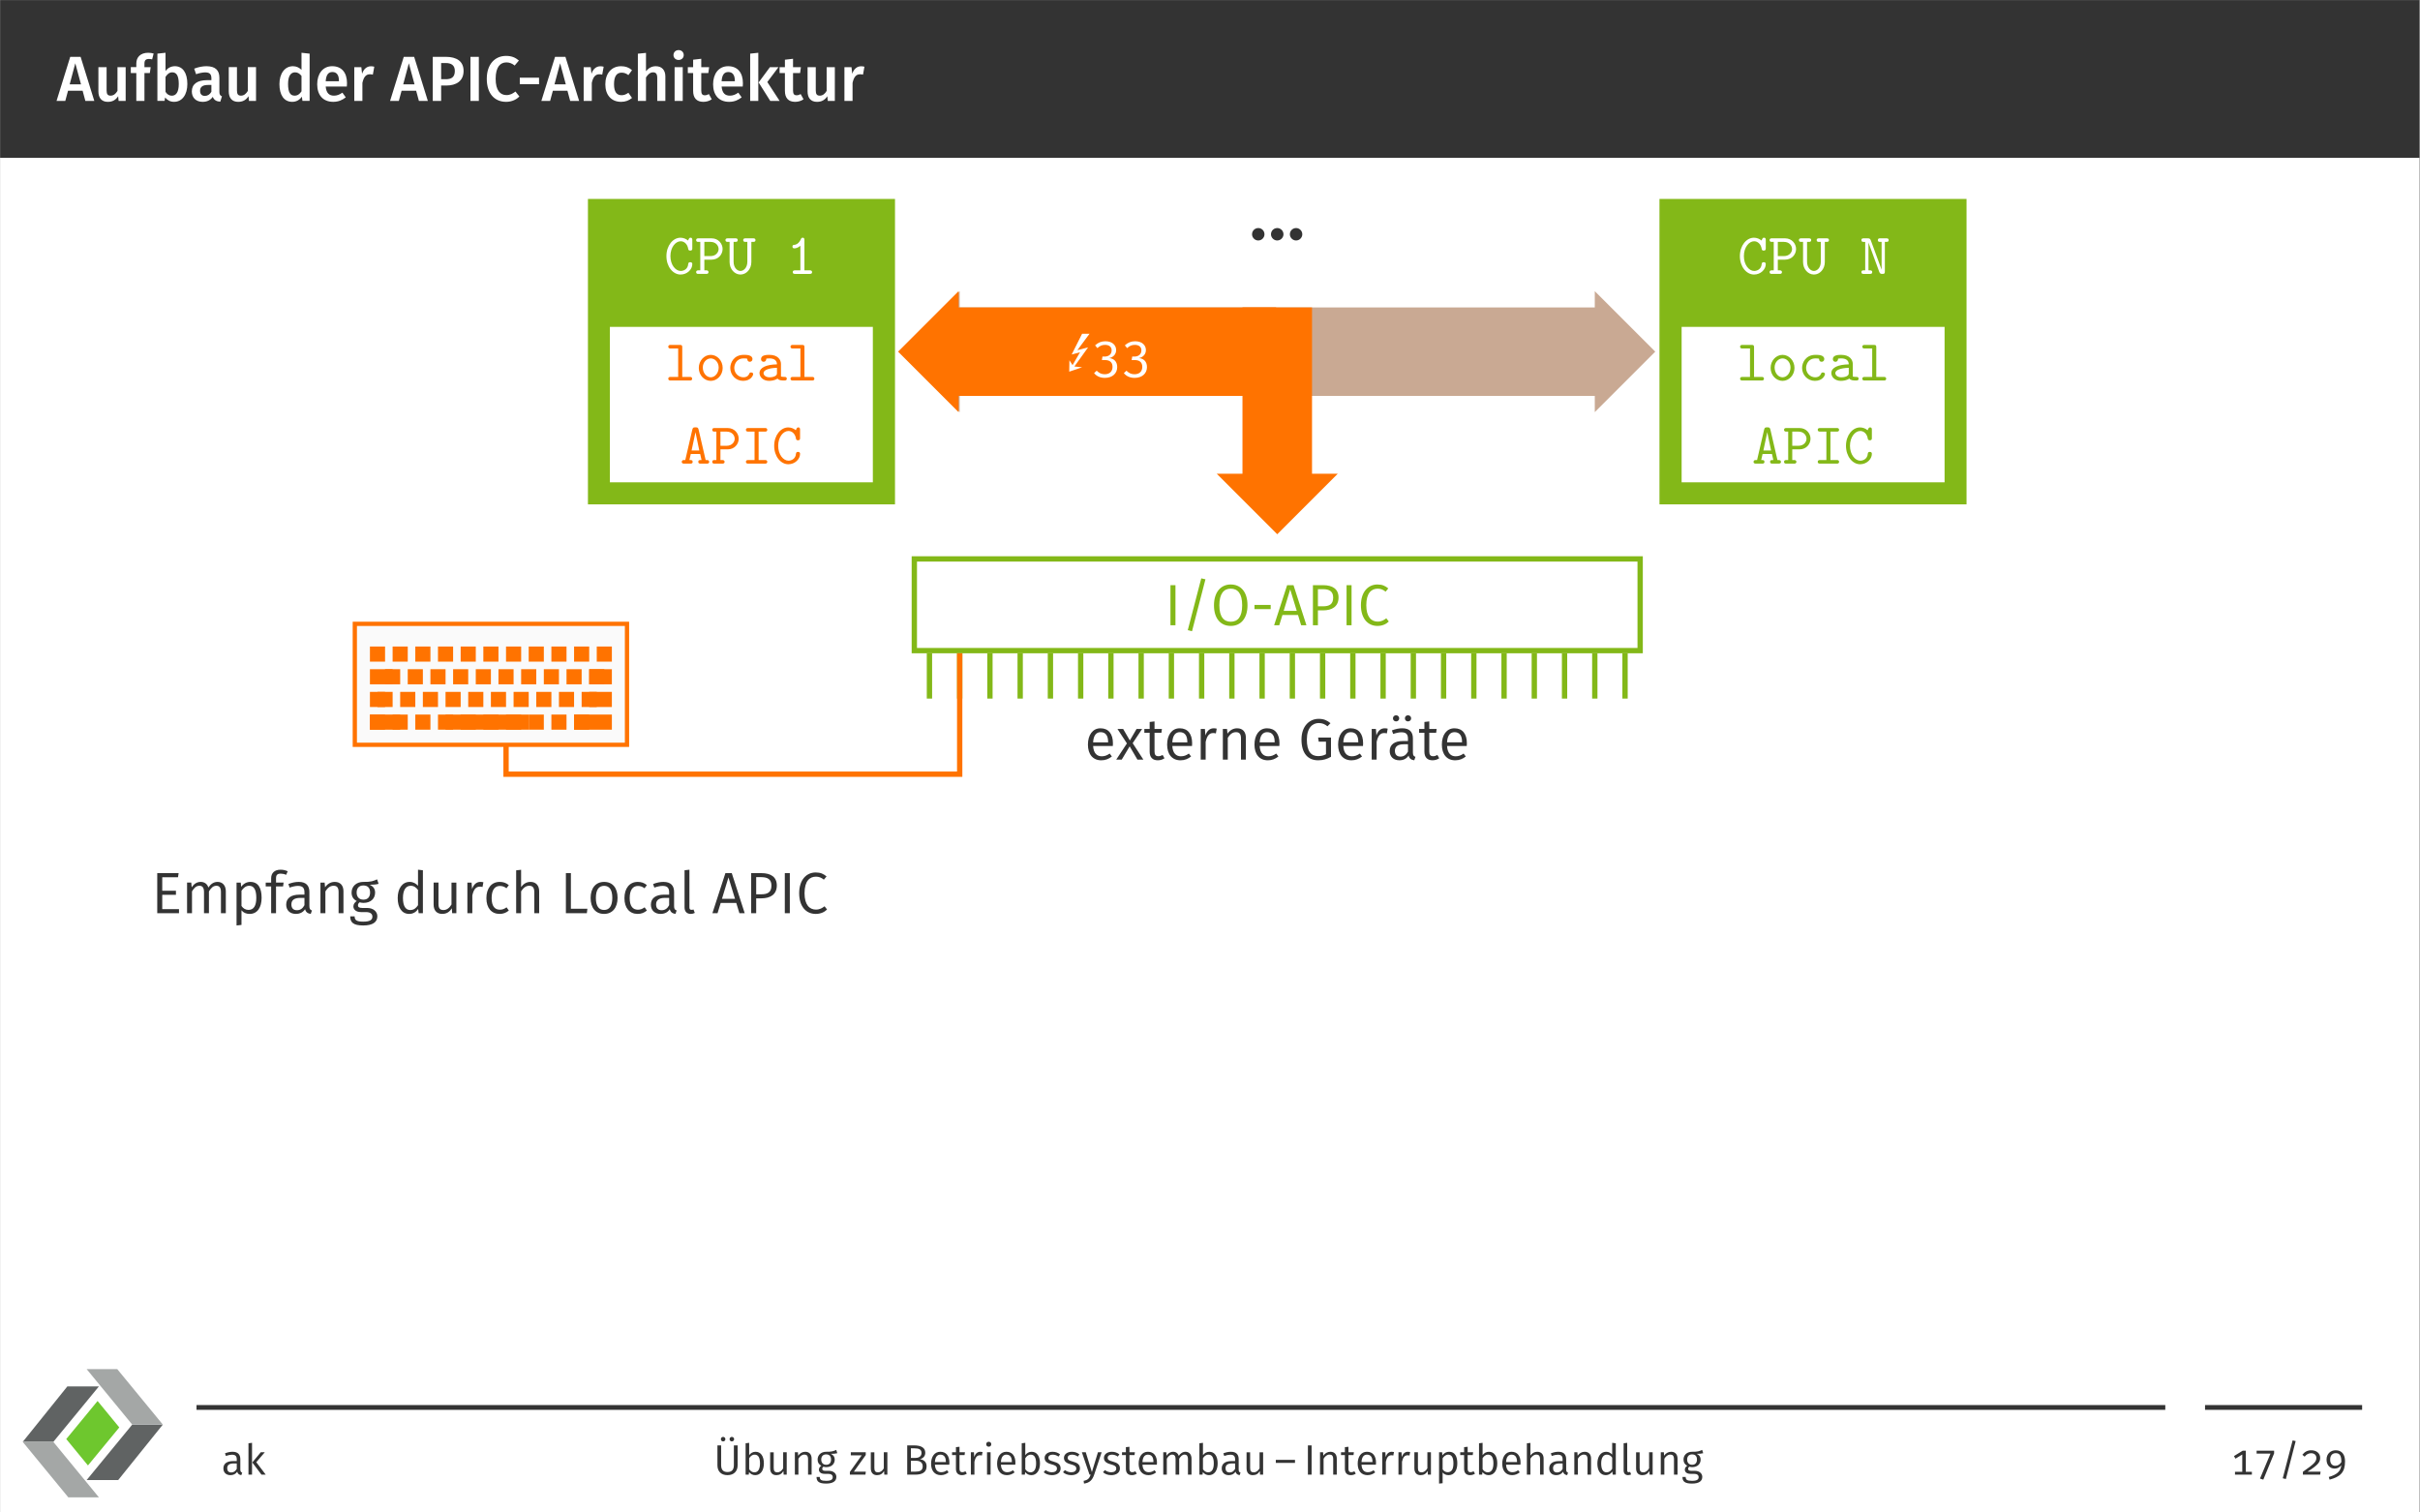 <?xml version="1.0" encoding="UTF-8" standalone="no"?>
<!-- Created with Inkscape (http://www.inkscape.org/) -->

<svg
   version="1.1"
   id="svg1"
   width="604.72"
   height="377.947"
   viewBox="0 0 604.72 377.947"
   sodipodi:docname="u02-unterbrechungen-page-91.pdf"
   xmlns:inkscape="http://www.inkscape.org/namespaces/inkscape"
   xmlns:sodipodi="http://sodipodi.sourceforge.net/DTD/sodipodi-0.dtd"
   xmlns="http://www.w3.org/2000/svg"
   xmlns:svg="http://www.w3.org/2000/svg">
  <rect x="0" y="0" width="604.72" height="377.947" fill="#808080" stroke="none"/>
  <defs
     id="defs1">
    <clipPath
       clipPathUnits="userSpaceOnUse"
       id="clipPath99">
      <path
         d="M 0,0 H 58.352 V 53.4 H 0 Z"
         transform="translate(-18.585,-46.197)"
         id="path99" />
    </clipPath>
    <clipPath
       clipPathUnits="userSpaceOnUse"
       id="clipPath100">
      <path
         d="M 0,0 H 58.352 V 53.4 H 0 Z"
         transform="translate(-5.5555567e-8,-23.099)"
         id="path100" />
    </clipPath>
    <clipPath
       clipPathUnits="userSpaceOnUse"
       id="clipPath101">
      <path
         d="M 0,0 H 58.352 V 53.4 H 0 Z"
         transform="translate(-45.608,-30.301)"
         id="path101" />
    </clipPath>
    <clipPath
       clipPathUnits="userSpaceOnUse"
       id="clipPath102">
      <path
         d="M 0,0 H 58.352 V 53.4 H 0 Z"
         transform="translate(-26.625,-53.4)"
         id="path102" />
    </clipPath>
    <clipPath
       clipPathUnits="userSpaceOnUse"
       id="clipPath103">
      <path
         d="M 0,0 H 58.352 V 53.4 H 0 Z"
         transform="translate(-18.13,-24.281)"
         id="path103" />
    </clipPath>
  </defs>
  <sodipodi:namedview
     id="namedview1"
     pagecolor="#ffffff"
     bordercolor="#000000"
     borderopacity="0.25"
     inkscape:showpageshadow="2"
     inkscape:pageopacity="0.0"
     inkscape:pagecheckerboard="0"
     inkscape:deskcolor="#d1d1d1">
    <inkscape:page
       x="0"
       y="0"
       inkscape:label="0"
       id="page1"
       width="604.72"
       height="377.947"
       margin="0"
       bleed="0" />
  </sodipodi:namedview>
  <g
     id="g1"
     inkscape:groupmode="layer"
     inkscape:label="0">
    <path
       id="path1"
       d="M -72,-211.465 H 381.543 V 72 H -72 Z"
       style="fill:#ffffff;fill-opacity:1;fill-rule:nonzero;stroke:none"
       transform="matrix(1.333,0,0,-1.333,96,95.993)" />
    <path
       id="path2"
       d="M -72,42.427 H 381.543 V 72 H -72 Z"
       style="fill:#333333;fill-opacity:1;fill-rule:nonzero;stroke:none"
       transform="matrix(1.333,0,0,-1.333,96,95.993)" />
    <path
       id="path3"
       d="M 5.343,-8.671875e-4 H 7.019 L 4.452,-8.263 H 2.507 L -0.059,-8.671875e-4 H 1.581 L 2.097,-1.911 H 4.827 Z M 2.402,-3.106 3.456,-7.056 4.523,-3.106 Z M 12.899,-6.329 h -1.535 v 4.453 c -0.316,0.551 -0.75,0.891 -1.277,0.891 -0.527,0 -0.762,-0.246 -0.762,-0.984 v -4.359 H 7.789 v 4.547 c 0,1.219 0.609,1.957 1.758,1.957 0.879,0 1.477,-0.34 1.945,-1.055 l 0.082,0.879 h 1.324 z m 4.377,-1.535 c 0.164,0 0.363,0.023 0.586,0.082 l 0.281,-1.102 c -0.316,-0.082 -0.645,-0.141 -1.02,-0.141 -1.465,0 -2.227,0.855 -2.227,2.004 v 0.691 h -1.031 v 1.102 h 1.031 v 5.227 h 1.523 V -5.227 h 1.008 l 0.164,-1.102 h -1.172 v -0.668 c 0,-0.598 0.234,-0.867 0.855,-0.867 z m 4.84,1.359 c -0.727,0 -1.336,0.34 -1.746,0.902 v -3.422 l -1.523,0.164 v 8.859 h 1.348 l 0.094,-0.645 c 0.41,0.516 0.984,0.82 1.676,0.82 1.547,0 2.496,-1.371 2.496,-3.34 0,-2.121 -0.879,-3.34 -2.344,-3.34 z m -0.574,5.531 c -0.48,0 -0.891,-0.27 -1.172,-0.727 v -2.801 c 0.305,-0.48 0.703,-0.855 1.254,-0.855 0.727,0 1.23,0.504 1.23,2.191 0,1.582 -0.539,2.191 -1.312,2.191 z m 8.927,-0.703 v -2.648 c 0,-1.406 -0.738,-2.18 -2.438,-2.18 -0.703,0 -1.5,0.152 -2.285,0.457 l 0.352,1.043 c 0.645,-0.223 1.254,-0.34 1.688,-0.34 0.809,0 1.184,0.281 1.184,1.102 v 0.352 H 28.159 c -1.84,0 -2.859,0.75 -2.859,2.121 0,1.148 0.773,1.945 2.027,1.945 0.762,0 1.441,-0.27 1.898,-0.938 0.246,0.621 0.691,0.855 1.406,0.914 l 0.316,-1.008 C 30.644,-0.985 30.468,-1.161 30.468,-1.677 Z m -2.719,0.738 c -0.586,0 -0.902,-0.34 -0.902,-0.949 0,-0.738 0.492,-1.102 1.488,-1.102 h 0.633 v 1.277 c -0.293,0.504 -0.691,0.773 -1.219,0.773 z m 9.586,-5.391 h -1.535 v 4.453 c -0.316,0.551 -0.75,0.891 -1.277,0.891 -0.527,0 -0.762,-0.246 -0.762,-0.984 v -4.359 h -1.535 v 4.547 c 0,1.219 0.609,1.957 1.758,1.957 0.879,0 1.477,-0.34 1.945,-1.055 l 0.082,0.879 h 1.324 z m 8.525,-2.695 v 3.199 c -0.398,-0.387 -0.926,-0.68 -1.594,-0.68 -1.559,0 -2.543,1.395 -2.543,3.352 0,2.004 0.82,3.328 2.402,3.328 0.809,0 1.418,-0.398 1.805,-0.973 l 0.105,0.797 h 1.348 V -8.86 Z m -1.301,8.039 c -0.762,0 -1.219,-0.563 -1.219,-2.18 0,-1.523 0.516,-2.191 1.312,-2.191 0.516,0 0.867,0.258 1.207,0.668 v 2.895 c -0.363,0.539 -0.738,0.809 -1.301,0.809 z m 9.832,-2.332 c 0,-1.992 -1.008,-3.188 -2.777,-3.188 -1.793,0 -2.812,1.465 -2.812,3.387 0,1.992 1.055,3.293 3.012,3.293 0.961,0 1.723,-0.34 2.344,-0.844 L 53.525,-1.548 c -0.551,0.387 -1.02,0.563 -1.582,0.563 -0.832,0 -1.43,-0.41 -1.547,-1.711 h 3.961 c 0.012,-0.164 0.035,-0.41 0.035,-0.621 z m -1.512,-0.363 h -2.484 c 0.082,-1.254 0.527,-1.734 1.254,-1.734 0.855,0 1.23,0.621 1.23,1.664 z m 5.991,-2.812 c -0.75,0 -1.359,0.504 -1.652,1.406 l -0.141,-1.242 h -1.324 v 6.328 h 1.523 V -3.376 c 0.234,-1.055 0.633,-1.617 1.395,-1.617 0.234,0 0.375,0.023 0.562,0.07 l 0.27,-1.488 c -0.211,-0.059 -0.41,-0.082 -0.633,-0.082 z m 8.997,6.492 h 1.676 L 66.978,-8.263 H 65.032 L 62.466,-8.671875e-4 h 1.641 L 64.622,-1.911 h 2.73 z M 64.927,-3.106 l 1.055,-3.949 1.066,3.949 z m 7.978,-5.156 h -2.438 v 8.262 h 1.57 V -2.884 h 0.973 c 1.863,0 3.234,-0.844 3.234,-2.742 0,-1.781 -1.266,-2.637 -3.34,-2.637 z m -0.012,4.195 h -0.855 v -3.035 h 0.855 c 1.066,0 1.711,0.434 1.711,1.477 0,1.207 -0.668,1.559 -1.711,1.559 z m 6.211,-4.195 h -1.57 v 8.262 h 1.57 z m 5.098,-0.176 c -2.027,0 -3.609,1.512 -3.609,4.289 0,2.812 1.488,4.324 3.633,4.324 1.125,0 1.98,-0.492 2.484,-0.996 l -0.738,-0.938 c -0.48,0.363 -0.973,0.668 -1.688,0.668 -1.172,0 -2.027,-0.879 -2.027,-3.059 0,-2.238 0.879,-3.07 2.027,-3.07 0.562,0 1.055,0.199 1.535,0.586 l 0.797,-0.938 c -0.68,-0.562 -1.359,-0.867 -2.414,-0.867 z m 2.581,5.309 h 3.609 v -1.219 h -3.609 z m 9.445,3.129 H 97.904 L 95.337,-8.263 H 93.392 L 90.825,-8.671875e-4 H 92.466 L 92.982,-1.911 h 2.73 z M 93.286,-3.106 l 1.055,-3.949 1.066,3.949 z m 8.587,-3.387 c -0.75,0 -1.359,0.504 -1.652,1.406 l -0.141,-1.242 h -1.324 v 6.328 h 1.523 V -3.376 c 0.234,-1.055 0.633,-1.617 1.395,-1.617 0.234,0 0.375,0.023 0.562,0.07 l 0.27,-1.488 c -0.211,-0.059 -0.41,-0.082 -0.633,-0.082 z m 3.896,-0.012 c -1.816,0 -2.953,1.371 -2.953,3.398 0,2.016 1.137,3.281 2.965,3.281 0.809,0 1.465,-0.258 2.039,-0.727 L 107.141,-1.524 c -0.469,0.305 -0.797,0.457 -1.277,0.457 -0.855,0 -1.418,-0.539 -1.418,-2.062 0,-1.523 0.527,-2.168 1.418,-2.168 0.48,0 0.855,0.141 1.277,0.457 l 0.68,-0.926 c -0.598,-0.516 -1.23,-0.738 -2.051,-0.738 z m 6.51,0 c -0.762,0 -1.348,0.34 -1.84,0.938 v -3.434 l -1.523,0.152 v 8.848 h 1.523 V -4.407 c 0.375,-0.574 0.785,-0.949 1.324,-0.949 0.469,0 0.785,0.223 0.785,1.02 v 4.336 h 1.523 V -4.583 c 0,-1.195 -0.668,-1.922 -1.793,-1.922 z m 4.274,-3.023 c -0.562,0 -0.961,0.41 -0.961,0.938 0,0.504 0.398,0.914 0.961,0.914 0.574,0 0.961,-0.41 0.961,-0.914 0,-0.527 -0.387,-0.938 -0.961,-0.938 z m 0.773,3.199 h -1.523 v 6.328 h 1.523 z m 4.904,5.051 c -0.281,0.152 -0.516,0.223 -0.762,0.223 -0.457,0 -0.668,-0.246 -0.668,-0.867 V -5.227 h 1.324 l 0.152,-1.102 h -1.477 V -7.899 l -1.523,0.176 v 1.395 h -0.996 V -5.227 h 0.996 v 3.34 c 0,1.348 0.656,2.051 1.898,2.062 0.562,0 1.137,-0.152 1.594,-0.48 z m 6.378,-2.039 c 0,-1.992 -1.008,-3.188 -2.777,-3.188 -1.793,0 -2.812,1.465 -2.812,3.387 0,1.992 1.055,3.293 3.012,3.293 0.961,0 1.723,-0.34 2.344,-0.844 l -0.633,-0.879 c -0.551,0.387 -1.02,0.563 -1.582,0.563 -0.832,0 -1.43,-0.41 -1.547,-1.711 h 3.961 c 0.012,-0.164 0.035,-0.41 0.035,-0.621 z m -1.512,-0.363 h -2.484 c 0.082,-1.254 0.527,-1.734 1.254,-1.734 0.855,0 1.23,0.621 1.23,1.664 z m 4.397,-5.344 -1.523,0.164 v 8.859 h 1.523 z m 3.785,2.695 h -1.605 l -2.121,2.871 2.18,3.457 h 1.758 L 133.183,-3.54 Z m 4.157,5.051 c -0.281,0.152 -0.516,0.223 -0.762,0.223 -0.457,0 -0.668,-0.246 -0.668,-0.867 V -5.227 h 1.324 l 0.152,-1.102 h -1.477 V -7.899 l -1.523,0.176 v 1.395 h -0.996 V -5.227 h 0.996 v 3.34 c 0,1.348 0.656,2.051 1.898,2.062 0.562,0 1.137,-0.152 1.594,-0.48 z m 6.404,-5.051 h -1.535 v 4.453 c -0.316,0.551 -0.75,0.891 -1.277,0.891 -0.527,0 -0.762,-0.246 -0.762,-0.984 v -4.359 h -1.535 v 4.547 c 0,1.219 0.609,1.957 1.758,1.957 0.879,0 1.477,-0.34 1.945,-1.055 l 0.082,0.879 h 1.324 z m 4.916,-0.164 c -0.75,0 -1.359,0.504 -1.652,1.406 l -0.141,-1.242 h -1.324 v 6.328 h 1.523 V -3.376 c 0.234,-1.055 0.633,-1.617 1.395,-1.617 0.234,0 0.375,0.023 0.562,0.07 l 0.27,-1.488 c -0.211,-0.059 -0.41,-0.082 -0.633,-0.082 z m 0,0"
       style="fill:#ffffff;fill-opacity:1;fill-rule:nonzero;stroke:none"
       aria-label="AufbauderAPIC-Architektur"
       transform="matrix(1.333,0,0,1.333,14.208,25.216)" />
    <path
       id="path4"
       d="M 70.867,0 59.528,11.339 V 8.293 H -59.528 v 3.046 L -70.867,0 -59.528,-11.339 v 3.046 H 59.528 v -3.046 z"
       style="fill:#c9a993;fill-opacity:1;fill-rule:nonzero;stroke:none"
       transform="matrix(1.333,0,0,-1.333,319.159,87.873)" />
    <path
       id="path5"
       d="m 0.004,-34.229 11.339,11.339 H 6.523 V 8.291 H -6.516 V -22.89 H -11.335 Z"
       style="fill:#ff7300;fill-opacity:1;fill-rule:nonzero;stroke:none"
       transform="matrix(1.333,0,0,-1.333,319.159,87.873)" />
    <path
       id="path6"
       d="m -129.214,-28.628 h 57.562 v 57.256 h -57.562 z"
       style="fill:#83b818;fill-opacity:1;fill-rule:nonzero;stroke:none"
       transform="matrix(1.333,0,0,-1.333,319.159,87.873)" />
    <path
       id="path7"
       d="m 5.286,-1.828 c 0,-0.363 -0.27,-0.363 -0.387,-0.363 -0.094,0 -0.352,0 -0.375,0.316 -0.07,1.066 -0.961,1.324 -1.406,1.324 -0.984,0 -1.934,-1.148 -1.934,-2.789 0,-1.629 0.949,-2.777 1.922,-2.777 0.656,0 1.254,0.504 1.406,1.383 0.035,0.188 0.059,0.363 0.387,0.363 0.387,0 0.387,-0.234 0.387,-0.457 v -1.512 c 0,-0.176 0,-0.445 -0.328,-0.445 -0.199,0 -0.258,0.105 -0.305,0.188 -0.023,0.035 -0.023,0.059 -0.164,0.34 -0.363,-0.305 -0.867,-0.527 -1.418,-0.527 -1.406,0 -2.637,1.465 -2.637,3.445 0,1.992 1.23,3.457 2.648,3.457 1.266,0 2.203,-0.973 2.203,-1.945 z m 5.681,-2.836 c 0,-1.02 -0.809,-2.004 -2.062,-2.004 H 6.455 c -0.164,0 -0.445,0 -0.445,0.328 0,0.34 0.281,0.34 0.445,0.34 h 0.328 v 5.332 h -0.328 c -0.176,0 -0.445,0 -0.445,0.34 0,0.328 0.281,0.328 0.445,0.328 h 1.406 c 0.164,0 0.457,0 0.457,-0.328 0,-0.34 -0.293,-0.34 -0.457,-0.34 H 7.545 V -2.672 h 1.359 c 1.266,0 2.062,-0.984 2.062,-1.992 z m -0.75,0 c 0,0.574 -0.469,1.324 -1.523,1.324 H 7.545 v -2.66 h 1.148 c 1.055,0 1.523,0.75 1.523,1.336 z m 6.911,-1.676 c 0,-0.328 -0.281,-0.328 -0.445,-0.328 h -1.406 c -0.164,0 -0.445,0 -0.445,0.328 0,0.34 0.281,0.34 0.445,0.34 h 0.328 v 3.715 c 0,1.172 -0.727,1.734 -1.289,1.734 -0.574,0 -1.289,-0.563 -1.289,-1.734 v -3.715 h 0.328 c 0.164,0 0.445,0 0.445,-0.34 0,-0.328 -0.281,-0.328 -0.445,-0.328 h -1.406 c -0.164,0 -0.445,0 -0.445,0.328 0,0.34 0.281,0.34 0.445,0.34 h 0.328 v 3.773 c 0,1.348 0.949,2.344 2.039,2.344 1.09,0 2.039,-0.996 2.039,-2.344 v -3.773 h 0.328 c 0.176,0 0.445,0 0.445,-0.34 z m 10.608,6.012 c 0,-0.34 -0.27,-0.34 -0.445,-0.34 H 26.307 V -6.34 c 0,-0.176 0,-0.445 -0.328,-0.445 -0.211,0 -0.281,0.129 -0.328,0.258 -0.422,0.926 -0.984,1.055 -1.195,1.078 -0.176,0 -0.398,0.023 -0.398,0.328 0,0.281 0.199,0.328 0.352,0.328 0.211,0 0.656,-0.059 1.137,-0.48 v 4.605 h -0.984 c -0.176,0 -0.445,0 -0.445,0.34 0,0.328 0.281,0.328 0.445,0.328 h 2.73 c 0.164,0 0.445,0 0.445,-0.328 z m 0,0"
       style="fill:#ffffff;fill-opacity:1;fill-rule:nonzero;stroke:none"
       aria-label="CPU1"
       transform="matrix(1.333,0,0,1.333,165.948,68.445)" />
    <path
       id="path8"
       d="M -50.041,-14.82 H -0.249 V 14.82 H -50.041 Z"
       style="fill:#ffffff;fill-opacity:1;fill-rule:nonzero;stroke:#83b818;stroke-width:0.498;stroke-linecap:butt;stroke-linejoin:miter;stroke-miterlimit:10;stroke-dasharray:none;stroke-opacity:1"
       transform="matrix(1.333,0,0,-1.333,218.775,101.104)" />
    <path
       id="path9"
       d="M 5.097,-0.33 C 5.097,-0.669 4.827,-0.669 4.663,-0.669 H 3.245 v -5.555 c 0,-0.34 -0.07,-0.445 -0.445,-0.445 H 1.077 c -0.176,0 -0.445,0 -0.445,0.34 0,0.328 0.281,0.328 0.434,0.328 h 1.418 v 5.332 h -1.406 c -0.176,0 -0.445,0 -0.445,0.34 0,0.328 0.281,0.328 0.434,0.328 H 4.663 c 0.164,0 0.434,0 0.434,-0.328 z M 10.824,-2.357 c 0,-1.359 -1.02,-2.449 -2.238,-2.449 -1.219,0 -2.238,1.09 -2.238,2.449 0,1.383 1.043,2.426 2.238,2.426 1.195,0 2.238,-1.055 2.238,-2.426 z m -0.75,-0.082 c 0,1.02 -0.68,1.84 -1.488,1.84 -0.809,0 -1.488,-0.82 -1.488,-1.84 0,-0.984 0.715,-1.699 1.488,-1.699 0.785,0 1.488,0.715 1.488,1.699 z m 6.466,1.254 c 0,-0.316 -0.316,-0.316 -0.387,-0.316 -0.176,0 -0.281,0.023 -0.352,0.246 -0.07,0.141 -0.281,0.656 -1.09,0.656 -0.926,0 -1.711,-0.762 -1.711,-1.758 0,-0.527 0.305,-1.781 1.781,-1.781 0.234,0 0.656,0 0.656,0.105 0.012,0.375 0.211,0.527 0.48,0.527 0.258,0 0.492,-0.188 0.492,-0.504 0,-0.797 -1.137,-0.797 -1.629,-0.797 -1.875,0 -2.531,1.488 -2.531,2.449 0,1.312 1.02,2.426 2.402,2.426 1.512,0 1.887,-1.078 1.887,-1.254 z m 6.302,0.844 c 0,-0.328 -0.27,-0.328 -0.434,-0.328 -0.457,0 -0.562,-0.047 -0.656,-0.082 V -3.107 c 0,-0.773 -0.586,-1.699 -2.156,-1.699 -0.469,0 -1.582,0 -1.582,0.797 0,0.328 0.223,0.504 0.492,0.504 0.164,0 0.469,-0.094 0.48,-0.504 0,-0.082 0.012,-0.094 0.223,-0.117 0.152,-0.012 0.293,-0.012 0.398,-0.012 0.82,0 1.395,0.34 1.395,1.113 -1.934,0.035 -3.27,0.574 -3.27,1.629 0,0.75 0.68,1.465 1.793,1.465 0.41,0 1.078,-0.082 1.594,-0.422 0.246,0.34 0.762,0.352 1.184,0.352 0.305,0 0.539,0 0.539,-0.34 z m -1.84,-1.125 c 0,0.258 0,0.48 -0.422,0.68 -0.398,0.188 -0.891,0.188 -0.973,0.188 -0.68,0 -1.125,-0.375 -1.125,-0.797 0,-0.539 0.938,-0.938 2.52,-0.984 z M 28.007,-0.33 C 28.007,-0.669 27.737,-0.669 27.573,-0.669 h -1.418 v -5.555 c 0,-0.34 -0.07,-0.445 -0.445,-0.445 h -1.723 c -0.176,0 -0.445,0 -0.445,0.34 0,0.328 0.281,0.328 0.434,0.328 h 1.418 v 5.332 h -1.406 c -0.176,0 -0.445,0 -0.445,0.34 0,0.328 0.281,0.328 0.434,0.328 h 3.598 c 0.164,0 0.434,0 0.434,-0.328 z M 8.29,15.253 c 0,-0.141 -0.059,-0.246 -0.188,-0.305 -0.07,-0.035 -0.305,-0.035 -0.469,-0.035 L 6.31,9.207 c -0.094,-0.41 -0.246,-0.422 -0.586,-0.422 -0.316,0 -0.492,0 -0.586,0.41 L 3.814,14.914 c -0.152,0 -0.398,0 -0.469,0.023 -0.117,0.07 -0.188,0.176 -0.188,0.316 0,0.328 0.281,0.328 0.469,0.328 h 1.113 c 0.199,0 0.457,0 0.457,-0.328 0,-0.34 -0.211,-0.34 -0.609,-0.34 l 0.258,-1.137 h 1.758 l 0.258,1.137 c -0.398,0 -0.609,0 -0.609,0.34 0,0.328 0.258,0.328 0.457,0.328 h 1.113 c 0.188,0 0.469,0 0.469,-0.328 z M 6.439,13.121 H 4.997 L 5.724,9.687 Z m 7.389,-2.203 c 0,-1.02 -0.809,-2.004 -2.062,-2.004 H 9.316 c -0.164,0 -0.445,0 -0.445,0.328 0,0.34 0.281,0.34 0.445,0.34 h 0.328 v 5.332 h -0.328 c -0.176,0 -0.445,0 -0.445,0.34 0,0.328 0.281,0.328 0.445,0.328 h 1.406 c 0.164,0 0.457,0 0.457,-0.328 0,-0.34 -0.293,-0.34 -0.457,-0.34 h -0.316 v -2.004 h 1.359 c 1.266,0 2.062,-0.984 2.062,-1.992 z m -0.75,0 c 0,0.574 -0.469,1.324 -1.523,1.324 H 10.405 V 9.582 h 1.148 c 1.055,0 1.523,0.75 1.523,1.336 z m 6.103,4.336 c 0,-0.34 -0.281,-0.34 -0.445,-0.34 H 17.563 V 9.582 h 1.172 c 0.164,0 0.445,0 0.445,-0.328 0,-0.34 -0.281,-0.34 -0.445,-0.34 H 15.629 c -0.164,0 -0.445,0 -0.445,0.328 0,0.34 0.281,0.34 0.445,0.34 h 1.172 V 14.914 H 15.629 c -0.164,0 -0.445,0 -0.445,0.328 0,0.34 0.281,0.34 0.445,0.34 h 3.105 c 0.164,0 0.445,0 0.445,-0.328 z m 6.149,-1.5 c 0,-0.363 -0.27,-0.363 -0.387,-0.363 -0.094,0 -0.352,0 -0.375,0.316 -0.07,1.066 -0.961,1.324 -1.406,1.324 -0.984,0 -1.934,-1.148 -1.934,-2.789 0,-1.629 0.949,-2.777 1.922,-2.777 0.656,0 1.254,0.504 1.406,1.383 0.035,0.188 0.059,0.363 0.387,0.363 0.387,0 0.387,-0.234 0.387,-0.457 V 9.242 c 0,-0.176 0,-0.445 -0.328,-0.445 -0.199,0 -0.258,0.105 -0.305,0.188 -0.023,0.035 -0.023,0.059 -0.164,0.34 -0.363,-0.305 -0.867,-0.527 -1.418,-0.527 -1.406,0 -2.637,1.465 -2.637,3.445 0,1.992 1.23,3.457 2.648,3.457 1.266,0 2.203,-0.973 2.203,-1.945 z m 0,0"
       style="fill:#ff7300;fill-opacity:1;fill-rule:nonzero;stroke:none"
       aria-label="local&#10;APIC"
       transform="matrix(1.333,0,0,1.333,166.157,95.08)" />
    <path
       id="path10"
       d="m 2.93,-1.161 c 0,-0.68 -0.551,-1.172 -1.148,-1.172 -0.668,0 -1.184,0.516 -1.184,1.172 0,0.621 0.539,1.16 1.16,1.16 0.68,0 1.172,-0.562 1.172,-1.16 z m 3.562,0 c 0,-0.68 -0.562,-1.172 -1.16,-1.172 -0.668,0 -1.184,0.516 -1.184,1.172 0,0.621 0.539,1.16 1.16,1.16 0.68,0 1.184,-0.562 1.184,-1.16 z m 3.527,0 c 0,-0.68 -0.563,-1.172 -1.16,-1.172 -0.656,0 -1.172,0.516 -1.172,1.172 0,0.621 0.539,1.16 1.16,1.16 0.68,0 1.172,-0.562 1.172,-1.16 z m 0,0"
       style="fill:#333333;fill-opacity:1;fill-rule:nonzero;stroke:none"
       aria-label="…"
       transform="matrix(1.333,0,0,1.333,312.069,60.095)" />
    <path
       id="path11"
       d="m 71.656,-28.628 h 57.562 V 28.628 H 71.656 Z"
       style="fill:#83b818;fill-opacity:1;fill-rule:nonzero;stroke:none"
       transform="matrix(1.333,0,0,-1.333,319.159,87.873)" />
    <path
       id="path12"
       d="m 5.285,-1.828 c 0,-0.363 -0.27,-0.363 -0.387,-0.363 -0.094,0 -0.352,0 -0.375,0.316 -0.07,1.066 -0.961,1.324 -1.406,1.324 -0.984,0 -1.934,-1.148 -1.934,-2.789 0,-1.629 0.949,-2.777 1.922,-2.777 0.656,0 1.254,0.504 1.406,1.383 0.035,0.188 0.059,0.363 0.387,0.363 0.387,0 0.387,-0.234 0.387,-0.457 v -1.512 c 0,-0.176 0,-0.445 -0.328,-0.445 -0.199,0 -0.258,0.105 -0.305,0.188 -0.023,0.035 -0.023,0.059 -0.164,0.34 -0.363,-0.305 -0.867,-0.527 -1.418,-0.527 -1.406,0 -2.637,1.465 -2.637,3.445 0,1.992 1.23,3.457 2.648,3.457 1.266,0 2.203,-0.973 2.203,-1.945 z m 5.681,-2.836 c 0,-1.02 -0.809,-2.004 -2.062,-2.004 H 6.454 c -0.164,0 -0.445,0 -0.445,0.328 0,0.34 0.281,0.34 0.445,0.34 h 0.328 v 5.332 h -0.328 c -0.176,0 -0.445,0 -0.445,0.34 0,0.328 0.281,0.328 0.445,0.328 h 1.406 c 0.164,0 0.457,0 0.457,-0.328 0,-0.34 -0.293,-0.34 -0.457,-0.34 H 7.543 V -2.672 h 1.359 c 1.266,0 2.062,-0.984 2.062,-1.992 z m -0.75,0 c 0,0.574 -0.469,1.324 -1.523,1.324 H 7.543 v -2.66 h 1.148 c 1.055,0 1.523,0.75 1.523,1.336 z m 6.911,-1.676 c 0,-0.328 -0.281,-0.328 -0.445,-0.328 h -1.406 c -0.164,0 -0.445,0 -0.445,0.328 0,0.34 0.281,0.34 0.445,0.34 h 0.328 v 3.715 c 0,1.172 -0.727,1.734 -1.289,1.734 -0.574,0 -1.289,-0.563 -1.289,-1.734 v -3.715 h 0.328 c 0.164,0 0.445,0 0.445,-0.34 0,-0.328 -0.281,-0.328 -0.445,-0.328 h -1.406 c -0.164,0 -0.445,0 -0.445,0.328 0,0.34 0.281,0.34 0.445,0.34 h 0.328 v 3.773 c 0,1.348 0.949,2.344 2.039,2.344 1.09,0 2.039,-0.996 2.039,-2.344 v -3.773 h 0.328 c 0.176,0 0.445,0 0.445,-0.34 z m 11.197,0.012 c 0,-0.34 -0.27,-0.34 -0.434,-0.34 h -1.16 c -0.176,0 -0.434,0 -0.434,0.34 0,0.328 0.27,0.328 0.434,0.328 h 0.27 v 5.18 h -0.012 L 24.984,-6.27 c -0.129,-0.363 -0.293,-0.398 -0.586,-0.398 h -0.75 c -0.164,0 -0.434,0 -0.434,0.328 0,0.34 0.258,0.34 0.434,0.34 h 0.281 v 5.332 h -0.281 c -0.164,0 -0.434,0 -0.434,0.328 0,0.34 0.258,0.34 0.434,0.34 h 1.16 c 0.164,0 0.434,0 0.434,-0.328 0,-0.34 -0.258,-0.34 -0.434,-0.34 H 24.539 V -5.848 h 0.012 l 2.004,5.449 c 0.141,0.387 0.316,0.398 0.598,0.398 0.328,0 0.457,-0.035 0.457,-0.445 V -6 h 0.281 c 0.164,0 0.434,0 0.434,-0.328 z m 0,0"
       style="fill:#ffffff;fill-opacity:1;fill-rule:nonzero;stroke:none"
       aria-label="CPUN"
       transform="matrix(1.333,0,0,1.333,434.192,68.445)" />
    <path
       id="path13"
       d="M 0.249,-14.82 H 50.041 V 14.82 H 0.249 Z"
       style="fill:#ffffff;fill-opacity:1;fill-rule:nonzero;stroke:#83b818;stroke-width:0.498;stroke-linecap:butt;stroke-linejoin:miter;stroke-miterlimit:10;stroke-dasharray:none;stroke-opacity:1"
       transform="matrix(1.333,0,0,-1.333,419.548,101.104)" />
    <path
       id="path14"
       d="M 5.098,-0.33 C 5.098,-0.669 4.828,-0.669 4.664,-0.669 H 3.246 v -5.555 c 0,-0.34 -0.07,-0.445 -0.445,-0.445 H 1.078 c -0.176,0 -0.445,0 -0.445,0.34 0,0.328 0.281,0.328 0.434,0.328 h 1.418 v 5.332 h -1.406 c -0.176,0 -0.445,0 -0.445,0.34 0,0.328 0.281,0.328 0.434,0.328 h 3.598 c 0.164,0 0.434,0 0.434,-0.328 z M 10.825,-2.357 c 0,-1.359 -1.02,-2.449 -2.238,-2.449 -1.219,0 -2.238,1.09 -2.238,2.449 0,1.383 1.043,2.426 2.238,2.426 1.195,0 2.238,-1.055 2.238,-2.426 z m -0.75,-0.082 c 0,1.02 -0.68,1.84 -1.488,1.84 -0.809,0 -1.488,-0.82 -1.488,-1.84 0,-0.984 0.715,-1.699 1.488,-1.699 0.785,0 1.488,0.715 1.488,1.699 z m 6.466,1.254 c 0,-0.316 -0.316,-0.316 -0.387,-0.316 -0.176,0 -0.281,0.023 -0.352,0.246 -0.07,0.141 -0.281,0.656 -1.09,0.656 -0.926,0 -1.711,-0.762 -1.711,-1.758 0,-0.527 0.305,-1.781 1.781,-1.781 0.234,0 0.656,0 0.656,0.105 0.012,0.375 0.211,0.527 0.48,0.527 0.258,0 0.492,-0.188 0.492,-0.504 0,-0.797 -1.137,-0.797 -1.629,-0.797 -1.875,0 -2.531,1.488 -2.531,2.449 0,1.312 1.02,2.426 2.402,2.426 1.512,0 1.887,-1.078 1.887,-1.254 z m 6.302,0.844 c 0,-0.328 -0.27,-0.328 -0.434,-0.328 -0.457,0 -0.562,-0.047 -0.656,-0.082 V -3.107 c 0,-0.773 -0.586,-1.699 -2.156,-1.699 -0.469,0 -1.582,0 -1.582,0.797 0,0.328 0.223,0.504 0.492,0.504 0.164,0 0.469,-0.094 0.48,-0.504 0,-0.082 0.012,-0.094 0.223,-0.117 0.152,-0.012 0.293,-0.012 0.398,-0.012 0.82,0 1.395,0.34 1.395,1.113 -1.934,0.035 -3.27,0.574 -3.27,1.629 0,0.75 0.68,1.465 1.793,1.465 0.41,0 1.078,-0.082 1.594,-0.422 0.246,0.34 0.762,0.352 1.184,0.352 0.305,0 0.539,0 0.539,-0.34 z m -1.84,-1.125 c 0,0.258 0,0.48 -0.422,0.68 -0.398,0.188 -0.891,0.188 -0.973,0.188 -0.68,0 -1.125,-0.375 -1.125,-0.797 0,-0.539 0.938,-0.938 2.52,-0.984 z m 7.005,1.137 c 0,-0.34 -0.27,-0.34 -0.434,-0.34 h -1.418 v -5.555 c 0,-0.34 -0.07,-0.445 -0.445,-0.445 h -1.723 c -0.176,0 -0.445,0 -0.445,0.34 0,0.328 0.281,0.328 0.434,0.328 h 1.418 v 5.332 h -1.406 c -0.176,0 -0.445,0 -0.445,0.34 0,0.328 0.281,0.328 0.434,0.328 H 27.575 c 0.164,0 0.434,0 0.434,-0.328 z M 8.288,15.253 c 0,-0.141 -0.059,-0.246 -0.188,-0.305 -0.07,-0.035 -0.305,-0.035 -0.469,-0.035 L 6.308,9.207 c -0.094,-0.41 -0.246,-0.422 -0.586,-0.422 -0.316,0 -0.492,0 -0.586,0.41 L 3.812,14.914 c -0.152,0 -0.398,0 -0.469,0.023 -0.117,0.07 -0.188,0.176 -0.188,0.316 0,0.328 0.281,0.328 0.469,0.328 h 1.113 c 0.199,0 0.457,0 0.457,-0.328 0,-0.34 -0.211,-0.34 -0.609,-0.34 l 0.258,-1.137 h 1.758 l 0.258,1.137 c -0.398,0 -0.609,0 -0.609,0.34 0,0.328 0.258,0.328 0.457,0.328 h 1.113 c 0.188,0 0.469,0 0.469,-0.328 z M 6.437,13.121 H 4.995 L 5.722,9.687 Z m 7.392,-2.203 c 0,-1.02 -0.809,-2.004 -2.062,-2.004 H 9.317 c -0.164,0 -0.445,0 -0.445,0.328 0,0.34 0.281,0.34 0.445,0.34 h 0.328 v 5.332 h -0.328 c -0.176,0 -0.445,0 -0.445,0.34 0,0.328 0.281,0.328 0.445,0.328 h 1.406 c 0.164,0 0.457,0 0.457,-0.328 0,-0.34 -0.293,-0.34 -0.457,-0.34 h -0.316 v -2.004 h 1.359 c 1.266,0 2.062,-0.984 2.062,-1.992 z m -0.75,0 c 0,0.574 -0.469,1.324 -1.523,1.324 H 10.407 V 9.582 h 1.148 c 1.055,0 1.523,0.75 1.523,1.336 z m 6.103,4.336 c 0,-0.34 -0.281,-0.34 -0.445,-0.34 H 17.564 V 9.582 h 1.172 c 0.164,0 0.445,0 0.445,-0.328 0,-0.34 -0.281,-0.34 -0.445,-0.34 h -3.105 c -0.164,0 -0.445,0 -0.445,0.328 0,0.34 0.281,0.34 0.445,0.34 h 1.172 v 5.332 h -1.172 c -0.164,0 -0.445,0 -0.445,0.328 0,0.34 0.281,0.34 0.445,0.34 h 3.105 c 0.164,0 0.445,0 0.445,-0.328 z m 6.149,-1.5 c 0,-0.363 -0.27,-0.363 -0.387,-0.363 -0.094,0 -0.352,0 -0.375,0.316 -0.07,1.066 -0.961,1.324 -1.406,1.324 -0.984,0 -1.934,-1.148 -1.934,-2.789 0,-1.629 0.949,-2.777 1.922,-2.777 0.656,0 1.254,0.504 1.406,1.383 0.035,0.188 0.059,0.363 0.387,0.363 0.387,0 0.387,-0.234 0.387,-0.457 V 9.242 c 0,-0.176 0,-0.445 -0.328,-0.445 -0.199,0 -0.258,0.105 -0.305,0.188 -0.023,0.035 -0.023,0.059 -0.164,0.34 -0.363,-0.305 -0.867,-0.527 -1.418,-0.527 -1.406,0 -2.637,1.465 -2.637,3.445 0,1.992 1.23,3.457 2.648,3.457 1.266,0 2.203,-0.973 2.203,-1.945 z m 0,0"
       style="fill:#83b818;fill-opacity:1;fill-rule:nonzero;stroke:none"
       aria-label="local&#10;APIC"
       transform="matrix(1.333,0,0,1.333,433.984,95.08)" />
    <path
       id="path15"
       d="M -68.032,-17.687 H 68.032 V -0.498 H -68.032 Z"
       style="fill:#ffffff;fill-opacity:1;fill-rule:nonzero;stroke:#83b818;stroke-width:0.996;stroke-linecap:butt;stroke-linejoin:miter;stroke-miterlimit:10;stroke-dasharray:none;stroke-opacity:1"
       transform="matrix(1.333,0,0,-1.333,319.163,139.003)" />
    <path
       id="path16"
       d="m 2.063,-7.512 h -0.938 v 7.512 h 0.938 z m 4.837,-1.277 -2.531,9.715 0.797,0.199 2.52,-9.738 z m 5.525,1.148 c -1.852,0 -3.141,1.43 -3.141,3.914 0,2.508 1.277,3.855 3.141,3.855 1.875,0 3.141,-1.395 3.141,-3.867 0,-2.531 -1.277,-3.902 -3.141,-3.902 z m 0,0.785 c 1.324,0 2.145,0.926 2.145,3.117 0,2.191 -0.832,3.082 -2.145,3.082 -1.266,0 -2.133,-0.891 -2.133,-3.07 0,-2.203 0.844,-3.129 2.133,-3.129 z m 4.453,3.832 h 3.035 v -0.785 h -3.035 z m 8.742,3.023 h 0.996 L 24.191,-7.512 h -1.195 l -2.438,7.512 h 0.961 L 22.117,-1.922 h 2.918 z M 22.351,-2.696 l 1.219,-4.02 1.23,4.02 z m 7.4,-4.816 h -1.922 v 7.512 h 0.938 V -2.789 h 0.984 c 1.641,0 2.883,-0.703 2.883,-2.414 0,-1.57 -1.102,-2.309 -2.883,-2.309 z m -0.035,3.961 h -0.949 v -3.211 h 0.973 c 1.16,0 1.887,0.41 1.887,1.57 0,1.301 -0.762,1.641 -1.91,1.641 z m 5.358,-3.961 h -0.938 v 7.512 h 0.938 z m 4.849,-0.129 c -1.699,0 -3.094,1.336 -3.094,3.891 0,2.52 1.312,3.879 3.105,3.879 0.996,0 1.699,-0.398 2.121,-0.832 l -0.469,-0.598 c -0.434,0.328 -0.891,0.621 -1.617,0.621 -1.195,0 -2.133,-0.879 -2.133,-3.07 0,-2.309 0.973,-3.105 2.145,-3.105 0.551,0 0.996,0.176 1.477,0.562 l 0.504,-0.609 c -0.586,-0.469 -1.102,-0.738 -2.039,-0.738 z m 0,0"
       style="fill:#83b818;fill-opacity:1;fill-rule:nonzero;stroke:none"
       aria-label="I/O-APIC"
       transform="matrix(1.333,0,0,1.333,290.98,156.239)" />
    <path
       id="path17"
       d="m 5.333,-3.059 c 0,-1.734 -0.797,-2.812 -2.332,-2.812 -1.465,0 -2.355,1.254 -2.355,3.059 0,1.816 0.926,2.941 2.508,2.941 0.785,0 1.418,-0.27 1.98,-0.715 L 4.724,-1.137 c -0.504,0.352 -0.926,0.516 -1.5,0.516 -0.867,0 -1.523,-0.551 -1.605,-1.934 h 3.691 c 0.012,-0.117 0.023,-0.305 0.023,-0.504 z M 4.431,-3.235 h -2.812 c 0.07,-1.336 0.609,-1.91 1.406,-1.91 0.949,0 1.406,0.668 1.406,1.828 z m 4.603,0.152 1.77,-2.66 H 9.76 l -1.254,2.156 -1.254,-2.156 H 6.186 l 1.77,2.707 -2.004,3.035 h 1.031 L 8.471,-2.485 9.924,-6.953125e-4 h 1.113 z m 5.622,2.215 c -0.293,0.152 -0.527,0.234 -0.797,0.234 -0.516,0 -0.727,-0.281 -0.727,-0.879 v -3.516 h 1.289 l 0.094,-0.715 H 13.132 v -1.418 l -0.914,0.105 v 1.312 h -0.996 v 0.715 h 0.996 v 3.551 c 0,1.055 0.562,1.605 1.512,1.605 0.48,0 0.902,-0.129 1.266,-0.375 z m 5.525,-2.191 c 0,-1.734 -0.797,-2.812 -2.332,-2.812 -1.465,0 -2.355,1.254 -2.355,3.059 0,1.816 0.926,2.941 2.508,2.941 0.785,0 1.418,-0.27 1.98,-0.715 L 19.571,-1.137 c -0.504,0.352 -0.926,0.516 -1.5,0.516 -0.867,0 -1.523,-0.551 -1.605,-1.934 h 3.691 c 0.012,-0.117 0.023,-0.305 0.023,-0.504 z m -0.902,-0.176 h -2.812 c 0.07,-1.336 0.609,-1.91 1.406,-1.91 0.949,0 1.406,0.668 1.406,1.828 z m 4.951,-2.637 c -0.715,0 -1.254,0.445 -1.559,1.336 l -0.094,-1.207 h -0.785 v 5.742 h 0.926 V -3.329 c 0.246,-1.125 0.668,-1.652 1.406,-1.652 0.199,0 0.34,0.023 0.504,0.07 l 0.164,-0.891 c -0.164,-0.047 -0.363,-0.07 -0.562,-0.07 z m 4.38,0 c -0.773,0 -1.395,0.41 -1.805,1.008 l -0.082,-0.879 h -0.785 v 5.742 h 0.926 V -4.091 c 0.398,-0.633 0.855,-1.055 1.535,-1.055 0.586,0 0.938,0.281 0.938,1.16 v 3.984 h 0.914 V -4.114 c 0,-1.09 -0.586,-1.758 -1.641,-1.758 z m 7.945,2.812 c 0,-1.734 -0.797,-2.812 -2.332,-2.812 -1.465,0 -2.355,1.254 -2.355,3.059 0,1.816 0.926,2.941 2.508,2.941 0.785,0 1.418,-0.27 1.98,-0.715 L 35.945,-1.137 c -0.504,0.352 -0.926,0.516 -1.5,0.516 -0.867,0 -1.523,-0.551 -1.605,-1.934 h 3.691 c 0.012,-0.117 0.023,-0.305 0.023,-0.504 z m -0.902,-0.176 h -2.812 c 0.07,-1.336 0.609,-1.91 1.406,-1.91 0.949,0 1.406,0.668 1.406,1.828 z m 8.25,-4.406 c -1.711,0 -3.223,1.336 -3.223,3.879 0,2.59 1.207,3.891 3.129,3.891 0.926,0 1.699,-0.246 2.402,-0.656 V -4.137 h -2.414 l 0.117,0.773 h 1.359 v 2.355 c -0.434,0.246 -0.938,0.352 -1.465,0.352 -1.348,0 -2.121,-0.914 -2.121,-3.105 0,-2.25 1.113,-3.094 2.215,-3.094 0.668,0 1.125,0.188 1.652,0.609 l 0.562,-0.586 c -0.633,-0.516 -1.242,-0.809 -2.215,-0.809 z m 8.329,4.582 c 0,-1.734 -0.797,-2.812 -2.332,-2.812 -1.465,0 -2.355,1.254 -2.355,3.059 0,1.816 0.926,2.941 2.508,2.941 0.785,0 1.418,-0.27 1.98,-0.715 L 51.622,-1.137 c -0.504,0.352 -0.926,0.516 -1.5,0.516 -0.867,0 -1.523,-0.551 -1.605,-1.934 h 3.691 c 0.012,-0.117 0.023,-0.305 0.023,-0.504 z m -0.902,-0.176 h -2.812 c 0.07,-1.336 0.609,-1.91 1.406,-1.91 0.949,0 1.406,0.668 1.406,1.828 z m 4.951,-2.637 c -0.715,0 -1.254,0.445 -1.559,1.336 l -0.094,-1.207 h -0.785 v 5.742 h 0.926 V -3.329 c 0.246,-1.125 0.668,-1.652 1.406,-1.652 0.199,0 0.34,0.023 0.504,0.07 l 0.164,-0.891 c -0.164,-0.047 -0.363,-0.07 -0.562,-0.07 z m 2.133,-2.438 c -0.328,0 -0.586,0.246 -0.586,0.574 0,0.328 0.258,0.574 0.586,0.574 0.328,0 0.586,-0.246 0.586,-0.574 0,-0.328 -0.258,-0.574 -0.586,-0.574 z m 2.227,0 c -0.328,0 -0.574,0.246 -0.574,0.574 0,0.328 0.246,0.574 0.574,0.574 0.34,0 0.598,-0.246 0.598,-0.574 0,-0.328 -0.258,-0.574 -0.598,-0.574 z m 0.926,6.984 v -2.66 c 0,-1.184 -0.621,-1.887 -1.992,-1.887 -0.633,0 -1.254,0.129 -1.945,0.398 l 0.234,0.668 c 0.586,-0.199 1.113,-0.316 1.547,-0.316 0.832,0 1.23,0.328 1.23,1.184 v 0.457 h -0.938 c -1.57,0 -2.484,0.656 -2.484,1.875 0,1.031 0.68,1.734 1.816,1.734 0.715,0 1.324,-0.27 1.723,-0.879 0.152,0.562 0.504,0.809 1.066,0.879 l 0.223,-0.645 C 61.73,-0.622 61.566,-0.786 61.566,-1.325 Z m -2.332,0.762 c -0.68,0 -1.043,-0.387 -1.043,-1.09 0,-0.809 0.562,-1.219 1.641,-1.219 h 0.809 v 1.371 c -0.328,0.621 -0.785,0.937 -1.406,0.937 z m 6.926,-0.305 c -0.293,0.152 -0.527,0.234 -0.797,0.234 -0.516,0 -0.727,-0.281 -0.727,-0.879 v -3.516 h 1.289 l 0.094,-0.715 h -1.383 v -1.418 l -0.914,0.105 v 1.312 H 62.726 v 0.715 h 0.996 v 3.551 c 0,1.055 0.562,1.605 1.512,1.605 0.48,0 0.902,-0.129 1.266,-0.375 z m 5.522,-2.191 c 0,-1.734 -0.797,-2.812 -2.332,-2.812 -1.465,0 -2.355,1.254 -2.355,3.059 0,1.816 0.926,2.941 2.508,2.941 0.785,0 1.418,-0.27 1.98,-0.715 L 71.072,-1.137 c -0.504,0.352 -0.926,0.516 -1.5,0.516 -0.867,0 -1.523,-0.551 -1.605,-1.934 h 3.691 c 0.012,-0.117 0.023,-0.305 0.023,-0.504 z m -0.902,-0.176 h -2.812 c 0.07,-1.336 0.609,-1.91 1.406,-1.91 0.949,0 1.406,0.668 1.406,1.828 z m 0,0"
       style="fill:#333333;fill-opacity:1;fill-rule:nonzero;stroke:none"
       aria-label="externeGeräte"
       transform="matrix(1.333,0,0,1.333,270.995,189.817)" />
    <path
       id="path18"
       d="m 65.201,-56.532 v -8.504"
       style="fill:none;stroke:#83b818;stroke-width:0.996;stroke-linecap:butt;stroke-linejoin:miter;stroke-miterlimit:10;stroke-dasharray:none;stroke-opacity:1"
       transform="matrix(1.333,0,0,-1.333,319.159,87.873)" />
    <path
       id="path19"
       d="m 59.532,-56.532 v -8.504"
       style="fill:none;stroke:#83b818;stroke-width:0.996;stroke-linecap:butt;stroke-linejoin:miter;stroke-miterlimit:10;stroke-dasharray:none;stroke-opacity:1"
       transform="matrix(1.333,0,0,-1.333,319.159,87.873)" />
    <path
       id="path20"
       d="m 53.863,-56.532 v -8.504"
       style="fill:none;stroke:#83b818;stroke-width:0.996;stroke-linecap:butt;stroke-linejoin:miter;stroke-miterlimit:10;stroke-dasharray:none;stroke-opacity:1"
       transform="matrix(1.333,0,0,-1.333,319.159,87.873)" />
    <path
       id="path21"
       d="m 48.193,-56.532 v -8.504"
       style="fill:none;stroke:#83b818;stroke-width:0.996;stroke-linecap:butt;stroke-linejoin:miter;stroke-miterlimit:10;stroke-dasharray:none;stroke-opacity:1"
       transform="matrix(1.333,0,0,-1.333,319.159,87.873)" />
    <path
       id="path22"
       d="m 42.524,-56.532 v -8.504"
       style="fill:none;stroke:#83b818;stroke-width:0.996;stroke-linecap:butt;stroke-linejoin:miter;stroke-miterlimit:10;stroke-dasharray:none;stroke-opacity:1"
       transform="matrix(1.333,0,0,-1.333,319.159,87.873)" />
    <path
       id="path23"
       d="m 36.855,-56.532 v -8.504"
       style="fill:none;stroke:#83b818;stroke-width:0.996;stroke-linecap:butt;stroke-linejoin:miter;stroke-miterlimit:10;stroke-dasharray:none;stroke-opacity:1"
       transform="matrix(1.333,0,0,-1.333,319.159,87.873)" />
    <path
       id="path24"
       d="m 31.185,-56.532 v -8.504"
       style="fill:none;stroke:#83b818;stroke-width:0.996;stroke-linecap:butt;stroke-linejoin:miter;stroke-miterlimit:10;stroke-dasharray:none;stroke-opacity:1"
       transform="matrix(1.333,0,0,-1.333,319.159,87.873)" />
    <path
       id="path25"
       d="m 25.516,-56.532 v -8.504"
       style="fill:none;stroke:#83b818;stroke-width:0.996;stroke-linecap:butt;stroke-linejoin:miter;stroke-miterlimit:10;stroke-dasharray:none;stroke-opacity:1"
       transform="matrix(1.333,0,0,-1.333,319.159,87.873)" />
    <path
       id="path26"
       d="m 19.846,-56.532 v -8.504"
       style="fill:none;stroke:#83b818;stroke-width:0.996;stroke-linecap:butt;stroke-linejoin:miter;stroke-miterlimit:10;stroke-dasharray:none;stroke-opacity:1"
       transform="matrix(1.333,0,0,-1.333,319.159,87.873)" />
    <path
       id="path27"
       d="m 14.177,-56.532 v -8.504"
       style="fill:none;stroke:#83b818;stroke-width:0.996;stroke-linecap:butt;stroke-linejoin:miter;stroke-miterlimit:10;stroke-dasharray:none;stroke-opacity:1"
       transform="matrix(1.333,0,0,-1.333,319.159,87.873)" />
    <path
       id="path28"
       d="m 8.508,-56.532 v -8.504"
       style="fill:none;stroke:#83b818;stroke-width:0.996;stroke-linecap:butt;stroke-linejoin:miter;stroke-miterlimit:10;stroke-dasharray:none;stroke-opacity:1"
       transform="matrix(1.333,0,0,-1.333,319.159,87.873)" />
    <path
       id="path29"
       d="m 2.838,-56.532 v -8.504"
       style="fill:none;stroke:#83b818;stroke-width:0.996;stroke-linecap:butt;stroke-linejoin:miter;stroke-miterlimit:10;stroke-dasharray:none;stroke-opacity:1"
       transform="matrix(1.333,0,0,-1.333,319.159,87.873)" />
    <path
       id="path30"
       d="m -2.831,-56.532 v -8.504"
       style="fill:none;stroke:#83b818;stroke-width:0.996;stroke-linecap:butt;stroke-linejoin:miter;stroke-miterlimit:10;stroke-dasharray:none;stroke-opacity:1"
       transform="matrix(1.333,0,0,-1.333,319.159,87.873)" />
    <path
       id="path31"
       d="m -8.5,-56.532 v -8.504"
       style="fill:none;stroke:#83b818;stroke-width:0.996;stroke-linecap:butt;stroke-linejoin:miter;stroke-miterlimit:10;stroke-dasharray:none;stroke-opacity:1"
       transform="matrix(1.333,0,0,-1.333,319.159,87.873)" />
    <path
       id="path32"
       d="m -14.17,-56.532 v -8.504"
       style="fill:none;stroke:#83b818;stroke-width:0.996;stroke-linecap:butt;stroke-linejoin:miter;stroke-miterlimit:10;stroke-dasharray:none;stroke-opacity:1"
       transform="matrix(1.333,0,0,-1.333,319.159,87.873)" />
    <path
       id="path33"
       d="m -19.839,-56.532 v -8.504"
       style="fill:none;stroke:#83b818;stroke-width:0.996;stroke-linecap:butt;stroke-linejoin:miter;stroke-miterlimit:10;stroke-dasharray:none;stroke-opacity:1"
       transform="matrix(1.333,0,0,-1.333,319.159,87.873)" />
    <path
       id="path34"
       d="m -25.508,-56.532 v -8.504"
       style="fill:none;stroke:#83b818;stroke-width:0.996;stroke-linecap:butt;stroke-linejoin:miter;stroke-miterlimit:10;stroke-dasharray:none;stroke-opacity:1"
       transform="matrix(1.333,0,0,-1.333,319.159,87.873)" />
    <path
       id="path35"
       d="m -31.178,-56.532 v -8.504"
       style="fill:none;stroke:#83b818;stroke-width:0.996;stroke-linecap:butt;stroke-linejoin:miter;stroke-miterlimit:10;stroke-dasharray:none;stroke-opacity:1"
       transform="matrix(1.333,0,0,-1.333,319.159,87.873)" />
    <path
       id="path36"
       d="m -36.847,-56.532 v -8.504"
       style="fill:none;stroke:#83b818;stroke-width:0.996;stroke-linecap:butt;stroke-linejoin:miter;stroke-miterlimit:10;stroke-dasharray:none;stroke-opacity:1"
       transform="matrix(1.333,0,0,-1.333,319.159,87.873)" />
    <path
       id="path37"
       d="m -42.516,-56.532 v -8.504"
       style="fill:none;stroke:#83b818;stroke-width:0.996;stroke-linecap:butt;stroke-linejoin:miter;stroke-miterlimit:10;stroke-dasharray:none;stroke-opacity:1"
       transform="matrix(1.333,0,0,-1.333,319.159,87.873)" />
    <path
       id="path38"
       d="m -48.186,-56.532 v -8.504"
       style="fill:none;stroke:#83b818;stroke-width:0.996;stroke-linecap:butt;stroke-linejoin:miter;stroke-miterlimit:10;stroke-dasharray:none;stroke-opacity:1"
       transform="matrix(1.333,0,0,-1.333,319.159,87.873)" />
    <path
       id="path39"
       d="m -53.855,-56.532 v -8.504"
       style="fill:none;stroke:#83b818;stroke-width:0.996;stroke-linecap:butt;stroke-linejoin:miter;stroke-miterlimit:10;stroke-dasharray:none;stroke-opacity:1"
       transform="matrix(1.333,0,0,-1.333,319.159,87.873)" />
    <path
       id="path40"
       d="m -59.524,-56.532 v -8.504"
       style="fill:none;stroke:#83b818;stroke-width:0.996;stroke-linecap:butt;stroke-linejoin:miter;stroke-miterlimit:10;stroke-dasharray:none;stroke-opacity:1"
       transform="matrix(1.333,0,0,-1.333,319.159,87.873)" />
    <path
       id="path41"
       d="m -65.194,-56.532 v -8.504"
       style="fill:none;stroke:#83b818;stroke-width:0.996;stroke-linecap:butt;stroke-linejoin:miter;stroke-miterlimit:10;stroke-dasharray:none;stroke-opacity:1"
       transform="matrix(1.333,0,0,-1.333,319.159,87.873)" />
    <path
       id="path42"
       d="m -59.525,-56.532 v -22.677 h -85.04 v 28.347"
       style="fill:none;stroke:#ff7300;stroke-width:0.996;stroke-linecap:butt;stroke-linejoin:miter;stroke-miterlimit:10;stroke-dasharray:none;stroke-opacity:1"
       transform="matrix(1.333,0,0,-1.333,319.159,87.873)" />
    <path
       id="path43"
       d="m -172.916,-73.702 v 22.678 h 51.024 v -22.678 z"
       style="fill:#fafafa;fill-opacity:1;fill-rule:nonzero;stroke:#ff7300;stroke-width:0.797;stroke-linecap:butt;stroke-linejoin:miter;stroke-miterlimit:10;stroke-dasharray:none;stroke-opacity:1"
       transform="matrix(1.333,0,0,-1.333,319.159,87.873)" />
    <path
       id="path44"
       d="m -170.081,-58.111 v 2.835 h 2.835 v -2.835 z"
       style="fill:#ff7300;fill-opacity:1;fill-rule:nonzero;stroke:none"
       transform="matrix(1.333,0,0,-1.333,319.159,87.873)" />
    <path
       id="path45"
       d="m -170.081,-62.363 v 2.834 h 4.252 v -2.834 z"
       style="fill:#ff7300;fill-opacity:1;fill-rule:nonzero;stroke:none"
       transform="matrix(1.333,0,0,-1.333,319.159,87.873)" />
    <path
       id="path46"
       d="m -128.978,-62.363 v 2.834 h 4.252 v -2.834 z"
       style="fill:#ff7300;fill-opacity:1;fill-rule:nonzero;stroke:none"
       transform="matrix(1.333,0,0,-1.333,319.159,87.873)" />
    <path
       id="path47"
       d="m -170.081,-66.615 v 2.835 h 2.835 v -2.835 z"
       style="fill:#ff7300;fill-opacity:1;fill-rule:nonzero;stroke:none"
       transform="matrix(1.333,0,0,-1.333,319.159,87.873)" />
    <path
       id="path48"
       d="m -128.978,-66.615 v 2.835 h 4.252 v -2.835 z"
       style="fill:#ff7300;fill-opacity:1;fill-rule:nonzero;stroke:none"
       transform="matrix(1.333,0,0,-1.333,319.159,87.873)" />
    <path
       id="path49"
       d="m -170.081,-70.867 v 2.835 h 5.669 V -70.867 Z"
       style="fill:#ff7300;fill-opacity:1;fill-rule:nonzero;stroke:none"
       transform="matrix(1.333,0,0,-1.333,319.159,87.873)" />
    <path
       id="path50"
       d="m -155.907,-70.867 v 2.835 h 15.591 V -70.867 Z"
       style="fill:#ff7300;fill-opacity:1;fill-rule:nonzero;stroke:none"
       transform="matrix(1.333,0,0,-1.333,319.159,87.873)" />
    <path
       id="path51"
       d="m -131.812,-70.867 v 2.835 h 7.087 V -70.867 Z"
       style="fill:#ff7300;fill-opacity:1;fill-rule:nonzero;stroke:none"
       transform="matrix(1.333,0,0,-1.333,319.159,87.873)" />
    <path
       id="path52"
       d="m -170.081,-70.867 v 2.835 h 2.835 V -70.867 Z"
       style="fill:#ff7300;fill-opacity:1;fill-rule:nonzero;stroke:none"
       transform="matrix(1.333,0,0,-1.333,319.159,87.873)" />
    <path
       id="path53"
       d="m -168.663,-66.615 v 2.835 h 2.835 v -2.835 z"
       style="fill:#ff7300;fill-opacity:1;fill-rule:nonzero;stroke:none"
       transform="matrix(1.333,0,0,-1.333,319.159,87.873)" />
    <path
       id="path54"
       d="m -167.246,-62.363 v 2.835 h 2.835 v -2.835 z"
       style="fill:#ff7300;fill-opacity:1;fill-rule:nonzero;stroke:none"
       transform="matrix(1.333,0,0,-1.333,319.159,87.873)" />
    <path
       id="path55"
       d="m -165.829,-58.111 v 2.835 h 2.835 v -2.835 z"
       style="fill:#ff7300;fill-opacity:1;fill-rule:nonzero;stroke:none"
       transform="matrix(1.333,0,0,-1.333,319.159,87.873)" />
    <path
       id="path56"
       d="m -165.829,-70.867 v 2.835 h 2.835 V -70.867 Z"
       style="fill:#ff7300;fill-opacity:1;fill-rule:nonzero;stroke:none"
       transform="matrix(1.333,0,0,-1.333,319.159,87.873)" />
    <path
       id="path57"
       d="m -164.412,-66.615 v 2.835 h 2.835 v -2.835 z"
       style="fill:#ff7300;fill-opacity:1;fill-rule:nonzero;stroke:none"
       transform="matrix(1.333,0,0,-1.333,319.159,87.873)" />
    <path
       id="path58"
       d="m -162.994,-62.363 v 2.835 h 2.835 v -2.835 z"
       style="fill:#ff7300;fill-opacity:1;fill-rule:nonzero;stroke:none"
       transform="matrix(1.333,0,0,-1.333,319.159,87.873)" />
    <path
       id="path59"
       d="m -161.577,-58.111 v 2.835 h 2.835 v -2.835 z"
       style="fill:#ff7300;fill-opacity:1;fill-rule:nonzero;stroke:none"
       transform="matrix(1.333,0,0,-1.333,319.159,87.873)" />
    <path
       id="path60"
       d="m -161.577,-70.867 v 2.835 h 2.835 V -70.867 Z"
       style="fill:#ff7300;fill-opacity:1;fill-rule:nonzero;stroke:none"
       transform="matrix(1.333,0,0,-1.333,319.159,87.873)" />
    <path
       id="path61"
       d="m -160.16,-66.615 v 2.835 h 2.835 v -2.835 z"
       style="fill:#ff7300;fill-opacity:1;fill-rule:nonzero;stroke:none"
       transform="matrix(1.333,0,0,-1.333,319.159,87.873)" />
    <path
       id="path62"
       d="m -158.742,-62.363 v 2.835 h 2.835 v -2.835 z"
       style="fill:#ff7300;fill-opacity:1;fill-rule:nonzero;stroke:none"
       transform="matrix(1.333,0,0,-1.333,319.159,87.873)" />
    <path
       id="path63"
       d="m -157.325,-58.111 v 2.835 h 2.835 v -2.835 z"
       style="fill:#ff7300;fill-opacity:1;fill-rule:nonzero;stroke:none"
       transform="matrix(1.333,0,0,-1.333,319.159,87.873)" />
    <path
       id="path64"
       d="m -157.325,-70.867 v 2.835 h 2.835 V -70.867 Z"
       style="fill:#ff7300;fill-opacity:1;fill-rule:nonzero;stroke:none"
       transform="matrix(1.333,0,0,-1.333,319.159,87.873)" />
    <path
       id="path65"
       d="m -155.908,-66.615 v 2.835 h 2.835 v -2.835 z"
       style="fill:#ff7300;fill-opacity:1;fill-rule:nonzero;stroke:none"
       transform="matrix(1.333,0,0,-1.333,319.159,87.873)" />
    <path
       id="path66"
       d="m -154.49,-62.363 v 2.835 h 2.835 v -2.835 z"
       style="fill:#ff7300;fill-opacity:1;fill-rule:nonzero;stroke:none"
       transform="matrix(1.333,0,0,-1.333,319.159,87.873)" />
    <path
       id="path67"
       d="m -153.073,-58.111 v 2.835 h 2.835 v -2.835 z"
       style="fill:#ff7300;fill-opacity:1;fill-rule:nonzero;stroke:none"
       transform="matrix(1.333,0,0,-1.333,319.159,87.873)" />
    <path
       id="path68"
       d="m -153.073,-70.867 v 2.835 h 2.835 V -70.867 Z"
       style="fill:#ff7300;fill-opacity:1;fill-rule:nonzero;stroke:none"
       transform="matrix(1.333,0,0,-1.333,319.159,87.873)" />
    <path
       id="path69"
       d="m -151.656,-66.615 v 2.835 h 2.835 v -2.835 z"
       style="fill:#ff7300;fill-opacity:1;fill-rule:nonzero;stroke:none"
       transform="matrix(1.333,0,0,-1.333,319.159,87.873)" />
    <path
       id="path70"
       d="m -150.239,-62.363 v 2.835 h 2.835 v -2.835 z"
       style="fill:#ff7300;fill-opacity:1;fill-rule:nonzero;stroke:none"
       transform="matrix(1.333,0,0,-1.333,319.159,87.873)" />
    <path
       id="path71"
       d="m -148.821,-58.111 v 2.835 h 2.835 v -2.835 z"
       style="fill:#ff7300;fill-opacity:1;fill-rule:nonzero;stroke:none"
       transform="matrix(1.333,0,0,-1.333,319.159,87.873)" />
    <path
       id="path72"
       d="m -148.822,-70.867 v 2.835 h 2.835 V -70.867 Z"
       style="fill:#ff7300;fill-opacity:1;fill-rule:nonzero;stroke:none"
       transform="matrix(1.333,0,0,-1.333,319.159,87.873)" />
    <path
       id="path73"
       d="m -147.404,-66.615 v 2.835 h 2.835 v -2.835 z"
       style="fill:#ff7300;fill-opacity:1;fill-rule:nonzero;stroke:none"
       transform="matrix(1.333,0,0,-1.333,319.159,87.873)" />
    <path
       id="path74"
       d="m -145.987,-62.363 v 2.835 h 2.835 v -2.835 z"
       style="fill:#ff7300;fill-opacity:1;fill-rule:nonzero;stroke:none"
       transform="matrix(1.333,0,0,-1.333,319.159,87.873)" />
    <path
       id="path75"
       d="m -144.569,-58.111 v 2.835 h 2.835 v -2.835 z"
       style="fill:#ff7300;fill-opacity:1;fill-rule:nonzero;stroke:none"
       transform="matrix(1.333,0,0,-1.333,319.159,87.873)" />
    <path
       id="path76"
       d="m -144.57,-70.867 v 2.835 h 2.835 V -70.867 Z"
       style="fill:#ff7300;fill-opacity:1;fill-rule:nonzero;stroke:none"
       transform="matrix(1.333,0,0,-1.333,319.159,87.873)" />
    <path
       id="path77"
       d="m -143.152,-66.615 v 2.835 h 2.835 v -2.835 z"
       style="fill:#ff7300;fill-opacity:1;fill-rule:nonzero;stroke:none"
       transform="matrix(1.333,0,0,-1.333,319.159,87.873)" />
    <path
       id="path78"
       d="m -141.735,-62.363 v 2.835 h 2.835 v -2.835 z"
       style="fill:#ff7300;fill-opacity:1;fill-rule:nonzero;stroke:none"
       transform="matrix(1.333,0,0,-1.333,319.159,87.873)" />
    <path
       id="path79"
       d="m -140.317,-58.111 v 2.835 h 2.835 v -2.835 z"
       style="fill:#ff7300;fill-opacity:1;fill-rule:nonzero;stroke:none"
       transform="matrix(1.333,0,0,-1.333,319.159,87.873)" />
    <path
       id="path80"
       d="m -140.318,-70.867 v 2.835 h 2.835 V -70.867 Z"
       style="fill:#ff7300;fill-opacity:1;fill-rule:nonzero;stroke:none"
       transform="matrix(1.333,0,0,-1.333,319.159,87.873)" />
    <path
       id="path81"
       d="m -138.9,-66.615 v 2.835 h 2.835 v -2.835 z"
       style="fill:#ff7300;fill-opacity:1;fill-rule:nonzero;stroke:none"
       transform="matrix(1.333,0,0,-1.333,319.159,87.873)" />
    <path
       id="path82"
       d="m -137.483,-62.363 v 2.835 h 2.835 v -2.835 z"
       style="fill:#ff7300;fill-opacity:1;fill-rule:nonzero;stroke:none"
       transform="matrix(1.333,0,0,-1.333,319.159,87.873)" />
    <path
       id="path83"
       d="m -136.066,-58.111 v 2.835 h 2.835 v -2.835 z"
       style="fill:#ff7300;fill-opacity:1;fill-rule:nonzero;stroke:none"
       transform="matrix(1.333,0,0,-1.333,319.159,87.873)" />
    <path
       id="path84"
       d="m -136.066,-70.867 v 2.835 h 2.835 V -70.867 Z"
       style="fill:#ff7300;fill-opacity:1;fill-rule:nonzero;stroke:none"
       transform="matrix(1.333,0,0,-1.333,319.159,87.873)" />
    <path
       id="path85"
       d="m -134.649,-66.615 v 2.835 h 2.835 v -2.835 z"
       style="fill:#ff7300;fill-opacity:1;fill-rule:nonzero;stroke:none"
       transform="matrix(1.333,0,0,-1.333,319.159,87.873)" />
    <path
       id="path86"
       d="m -133.231,-62.363 v 2.835 h 2.835 v -2.835 z"
       style="fill:#ff7300;fill-opacity:1;fill-rule:nonzero;stroke:none"
       transform="matrix(1.333,0,0,-1.333,319.159,87.873)" />
    <path
       id="path87"
       d="m -131.814,-58.111 v 2.835 h 2.835 v -2.835 z"
       style="fill:#ff7300;fill-opacity:1;fill-rule:nonzero;stroke:none"
       transform="matrix(1.333,0,0,-1.333,319.159,87.873)" />
    <path
       id="path88"
       d="m -131.814,-70.867 v 2.835 h 2.835 V -70.867 Z"
       style="fill:#ff7300;fill-opacity:1;fill-rule:nonzero;stroke:none"
       transform="matrix(1.333,0,0,-1.333,319.159,87.873)" />
    <path
       id="path89"
       d="m -130.397,-66.615 v 2.835 h 2.835 v -2.835 z"
       style="fill:#ff7300;fill-opacity:1;fill-rule:nonzero;stroke:none"
       transform="matrix(1.333,0,0,-1.333,319.159,87.873)" />
    <path
       id="path90"
       d="m -128.979,-62.363 v 2.835 h 2.835 v -2.835 z"
       style="fill:#ff7300;fill-opacity:1;fill-rule:nonzero;stroke:none"
       transform="matrix(1.333,0,0,-1.333,319.159,87.873)" />
    <path
       id="path91"
       d="m -127.562,-58.111 v 2.835 h 2.835 v -2.835 z"
       style="fill:#ff7300;fill-opacity:1;fill-rule:nonzero;stroke:none"
       transform="matrix(1.333,0,0,-1.333,319.159,87.873)" />
    <path
       id="path92"
       d="m 68.817,-44.606 13.789,-13.788 v 7.087 h 65.513 v 13.403 H 82.606 v 7.087 z"
       style="fill:#00b1eb;fill-opacity:1;fill-rule:nonzero;stroke:none"
       transform="matrix(1.333,0,0,-1.333,2985.86,-2578.828)" />
    <path
       id="path93"
       d="M 1.124,-4.115 H 0.62 v 4.113 H 1.124 Z m 2.227,0 H 2.765 l -1.605,1.91 1.664,2.203 H 3.456 L 1.757,-2.228 Z m 2.956,2.438 c 0,-0.949 -0.434,-1.535 -1.277,-1.535 -0.797,0 -1.289,0.68 -1.289,1.664 0,1.008 0.504,1.617 1.371,1.617 0.434,0 0.785,-0.152 1.09,-0.398 L 5.979,-0.622 c -0.281,0.188 -0.516,0.281 -0.832,0.281 -0.469,0 -0.82,-0.305 -0.879,-1.055 h 2.027 c 0.012,-0.07 0.012,-0.176 0.012,-0.281 z m -0.492,-0.094 h -1.547 c 0.047,-0.738 0.34,-1.043 0.773,-1.043 0.527,0 0.773,0.363 0.773,0.996 z M 9.442,-3.142 H 8.926 L 8.071,-0.365 7.215,-3.142 H 6.676 l 1.055,3.141 h 0.176 c -0.188,0.504 -0.352,0.75 -0.996,0.867 L 6.969,1.264 C 7.813,1.147 8.164,0.69 8.387,0.022 Z m 2.036,-0.07 c -0.387,0 -0.68,0.176 -0.902,0.469 v -1.723 l -0.504,0.059 v 4.406 h 0.445 l 0.047,-0.363 c 0.211,0.27 0.504,0.434 0.855,0.434 0.762,0 1.23,-0.656 1.23,-1.652 0,-1.043 -0.457,-1.629 -1.172,-1.629 z m -0.176,2.883 c -0.305,0 -0.551,-0.176 -0.727,-0.434 V -2.31 c 0.176,-0.27 0.41,-0.504 0.773,-0.504 0.457,0 0.75,0.328 0.75,1.23 0,0.879 -0.316,1.254 -0.797,1.254 z m 3.428,-2.883 c -0.879,0 -1.383,0.656 -1.383,1.641 0,1.008 0.504,1.641 1.383,1.641 0.879,0 1.383,-0.656 1.383,-1.652 0,-0.996 -0.492,-1.629 -1.383,-1.629 z m 0,0.398 c 0.551,0 0.844,0.398 0.844,1.23 0,0.844 -0.305,1.242 -0.844,1.242 -0.551,0 -0.844,-0.398 -0.844,-1.23 0,-0.844 0.316,-1.242 0.844,-1.242 z m 4.345,2.086 V -2.181 c 0,-0.656 -0.34,-1.031 -1.09,-1.031 -0.34,0 -0.691,0.07 -1.066,0.211 l 0.129,0.375 c 0.328,-0.117 0.609,-0.176 0.844,-0.176 0.457,0 0.68,0.176 0.68,0.645 v 0.246 h -0.516 c -0.855,0 -1.359,0.363 -1.359,1.031 0,0.562 0.375,0.949 0.996,0.949 0.387,0 0.727,-0.152 0.938,-0.48 0.082,0.305 0.281,0.445 0.586,0.48 l 0.117,-0.352 c -0.164,-0.059 -0.258,-0.152 -0.258,-0.445 z m -1.277,0.41 c -0.375,0 -0.574,-0.199 -0.574,-0.586 0,-0.445 0.316,-0.668 0.902,-0.668 h 0.445 v 0.75 c -0.188,0.34 -0.434,0.504 -0.773,0.504 z m 3.75,-2.895 c -0.387,0 -0.68,0.246 -0.855,0.727 l -0.047,-0.656 h -0.434 v 3.141 h 0.504 V -1.829 c 0.141,-0.609 0.375,-0.902 0.773,-0.902 0.117,0 0.188,0.012 0.281,0.047 l 0.094,-0.492 c -0.094,-0.023 -0.211,-0.035 -0.316,-0.035 z m 2.695,-1.254 v 1.641 c -0.199,-0.211 -0.469,-0.387 -0.855,-0.387 -0.773,0 -1.23,0.691 -1.23,1.652 0,0.984 0.422,1.629 1.184,1.629 0.398,0 0.715,-0.199 0.914,-0.516 l 0.059,0.445 h 0.434 V -4.408 Z m -0.797,4.137 c -0.48,0 -0.75,-0.398 -0.75,-1.242 0,-0.832 0.316,-1.242 0.797,-1.242 0.328,0 0.562,0.164 0.75,0.422 v 1.57 c -0.211,0.316 -0.434,0.492 -0.797,0.492 z m 2.561,-2.602 c -0.223,0 -0.387,0.164 -0.387,0.387 0,0.211 0.164,0.375 0.387,0.375 0.223,0 0.387,-0.164 0.387,-0.375 0,-0.223 -0.164,-0.387 -0.387,-0.387 z m 0,2.227 c -0.223,0 -0.387,0.176 -0.387,0.387 0,0.211 0.164,0.387 0.387,0.387 0.223,0 0.387,-0.176 0.387,-0.387 0,-0.211 -0.164,-0.387 -0.387,-0.387 z m 5.408,-2.039 v -0.387 h -0.387 l 0.129,-0.984 H 30.723 l -0.141,0.984 h -0.949 l 0.129,-0.984 h -0.434 l -0.129,0.984 h -0.457 v 0.387 h 0.41 l -0.176,1.359 h -0.457 v 0.387 h 0.398 l -0.129,0.996 h 0.434 l 0.129,-0.996 h 0.949 l -0.129,0.996 h 0.434 l 0.141,-0.996 H 31.192 V -1.384 h -0.398 l 0.176,-1.359 z m -1.055,1.359 h -0.961 l 0.188,-1.359 h 0.949 z m 4.436,-2.039 c -0.469,0 -0.844,0.152 -1.172,0.469 l 0.258,0.305 c 0.281,-0.258 0.516,-0.375 0.867,-0.375 0.469,0 0.738,0.246 0.738,0.621 0,0.457 -0.34,0.703 -0.797,0.703 h -0.234 l -0.07,0.387 h 0.328 c 0.551,0 0.867,0.234 0.867,0.773 0,0.492 -0.305,0.82 -0.879,0.82 -0.352,0 -0.621,-0.117 -0.902,-0.398 l -0.293,0.281 c 0.293,0.352 0.715,0.527 1.207,0.527 0.879,0 1.395,-0.516 1.395,-1.207 0,-0.633 -0.375,-0.961 -0.902,-1.02 0.457,-0.094 0.785,-0.422 0.785,-0.902 0,-0.516 -0.422,-0.984 -1.195,-0.984 z m 3.346,0 c -0.469,0 -0.844,0.152 -1.172,0.469 l 0.258,0.305 c 0.281,-0.258 0.516,-0.375 0.867,-0.375 0.469,0 0.738,0.246 0.738,0.621 0,0.457 -0.34,0.703 -0.797,0.703 h -0.234 l -0.07,0.387 h 0.328 c 0.551,0 0.867,0.234 0.867,0.773 0,0.492 -0.305,0.82 -0.879,0.82 -0.352,0 -0.621,-0.117 -0.902,-0.398 l -0.293,0.281 c 0.293,0.352 0.715,0.527 1.207,0.527 0.879,0 1.395,-0.516 1.395,-1.207 0,-0.633 -0.375,-0.961 -0.902,-1.02 0.457,-0.094 0.785,-0.422 0.785,-0.902 0,-0.516 -0.422,-0.984 -1.195,-0.984 z m 6.545,-0.762 c -1.605,0 -2.707,1.195 -2.707,2.754 0,1.652 1.113,2.695 2.707,2.695 0.539,0 0.891,-0.105 1.277,-0.234 L 45.834,0.643 c -0.328,0.117 -0.691,0.199 -1.148,0.199 -1.395,0 -2.191,-0.938 -2.191,-2.273 0,-1.336 0.832,-2.332 2.191,-2.332 1.312,0 2.016,0.785 2.016,1.934 0,0.984 -0.258,1.383 -0.656,1.383 -0.27,0 -0.434,-0.188 -0.434,-0.703 v -1.547 c -0.328,-0.164 -0.609,-0.234 -0.926,-0.234 -0.738,0 -1.289,0.516 -1.289,1.547 0,0.797 0.398,1.312 1.031,1.312 0.469,0 0.727,-0.305 0.867,-0.609 0.059,0.281 0.27,0.621 0.75,0.621 0.762,0 1.16,-0.75 1.16,-1.781 0,-1.242 -0.867,-2.344 -2.52,-2.344 z m -0.199,3.738 c -0.387,0 -0.598,-0.316 -0.598,-0.937 0,-0.773 0.281,-1.184 0.809,-1.184 0.199,0 0.328,0.035 0.457,0.094 v 1.488 c -0.082,0.199 -0.258,0.539 -0.668,0.539 z m 6.797,-3.738 c -0.926,0 -1.688,0.727 -1.688,2.133 0,1.371 0.715,2.121 1.699,2.121 0.539,0 0.926,-0.223 1.16,-0.457 l -0.258,-0.328 c -0.234,0.188 -0.492,0.34 -0.891,0.34 -0.656,0 -1.172,-0.48 -1.172,-1.676 0,-1.266 0.539,-1.699 1.184,-1.699 0.293,0 0.539,0.094 0.809,0.305 l 0.281,-0.34 c -0.328,-0.258 -0.609,-0.398 -1.125,-0.398 z m 2.959,0.07 h -1.043 v 4.113 h 0.504 V -1.536 h 0.539 c 0.902,0 1.582,-0.375 1.582,-1.312 0,-0.867 -0.598,-1.266 -1.582,-1.266 z m -0.012,2.168 h -0.527 v -1.758 h 0.539 c 0.633,0 1.031,0.223 1.031,0.855 0,0.715 -0.422,0.902 -1.043,0.902 z m 5.191,-2.168 h -0.527 v 2.766 c 0,0.645 -0.281,0.973 -0.891,0.973 -0.609,0 -0.902,-0.328 -0.902,-0.973 v -2.766 H 56.586 v 2.801 c 0,0.809 0.48,1.383 1.418,1.383 0.914,0 1.418,-0.574 1.418,-1.383 z m 4.304,3.703 V -3.365 h -0.434 l -1.242,0.75 0.223,0.363 0.949,-0.574 v 2.414 H 62.214 v 0.41 h 2.367 v -0.41 z m 0,0"
       style="fill:#ffffff;fill-opacity:1;fill-rule:nonzero;stroke:none"
       aria-label="Keyboard:#33@CPU1"
       transform="matrix(1.333,0,0,1.333,3091.665,-2517.213)" />
    <path
       id="path94"
       d="M 5.145,-3.740625e-4 H 6.141 L 3.716,-7.512 H 2.52 L 0.083,-3.740625e-4 H 1.044 L 1.641,-1.922 H 4.559 Z M 1.876,-2.696 l 1.219,-4.02 1.23,4.02 z m 7.4,-4.816 h -1.922 v 7.512 h 0.938 V -2.789 h 0.984 c 1.641,0 2.883,-0.703 2.883,-2.414 0,-1.57 -1.102,-2.309 -2.883,-2.309 z m -0.035,3.961 h -0.949 v -3.211 h 0.973 c 1.16,0 1.887,0.41 1.887,1.57 0,1.301 -0.762,1.641 -1.91,1.641 z m 5.355,-3.961 h -0.938 v 7.512 h 0.938 z m 4.852,-0.129 c -1.699,0 -3.094,1.336 -3.094,3.891 0,2.52 1.312,3.879 3.105,3.879 0.996,0 1.699,-0.398 2.121,-0.832 l -0.469,-0.598 c -0.434,0.328 -0.891,0.621 -1.617,0.621 -1.195,0 -2.133,-0.879 -2.133,-3.07 0,-2.309 0.973,-3.105 2.145,-3.105 0.551,0 0.996,0.176 1.477,0.562 l 0.504,-0.609 c -0.586,-0.469 -1.102,-0.738 -2.039,-0.738 z m 2.396,4.617 h 3.035 v -0.785 h -3.035 z m 8.065,-0.949 c 0.75,-0.152 1.406,-0.703 1.406,-1.641 0,-1.301 -1.078,-1.898 -2.895,-1.898 h -1.746 v 7.512 h 2.062 c 1.723,0 2.906,-0.562 2.906,-2.133 0,-1.266 -0.844,-1.699 -1.734,-1.84 z m -1.395,-2.777 c 1.148,0 1.828,0.258 1.828,1.195 0,0.82 -0.645,1.254 -1.512,1.254 h -1.219 v -2.449 z m 0.223,5.988 h -1.125 V -3.563 h 1.324 c 0.926,0 1.711,0.363 1.711,1.43 0,1.102 -0.785,1.371 -1.91,1.371 z m 8.66,-4.98 h -0.914 v 4.113 c -0.363,0.598 -0.844,1.031 -1.5,1.031 -0.645,0 -0.938,-0.305 -0.938,-1.125 v -4.02 h -0.914 v 4.113 c 0,1.125 0.598,1.758 1.605,1.758 0.832,0 1.383,-0.363 1.805,-1.055 l 0.07,0.926 h 0.785 z m 3.612,-0.129 c -1.16,0 -2.027,0.656 -2.027,1.559 0,0.809 0.48,1.324 1.734,1.652 1.113,0.305 1.418,0.527 1.418,1.125 0,0.574 -0.504,0.926 -1.277,0.926 -0.645,0 -1.172,-0.223 -1.629,-0.574 l -0.492,0.562 c 0.492,0.434 1.184,0.75 2.145,0.75 1.148,0 2.215,-0.551 2.215,-1.723 0,-1.008 -0.668,-1.465 -1.898,-1.781 -0.949,-0.246 -1.266,-0.469 -1.266,-0.961 0,-0.492 0.434,-0.809 1.113,-0.809 0.539,0 0.984,0.164 1.488,0.504 l 0.41,-0.574 c -0.551,-0.41 -1.137,-0.656 -1.934,-0.656 z m 0,0"
       style="fill:#ffffff;fill-opacity:1;fill-rule:nonzero;stroke:none"
       aria-label="APIC-Bus"
       transform="matrix(1.333,0,0,1.333,2956.862,-2573.824)" />
    <path
       id="path95"
       d="m -71.075,-8e-4 11.339,-11.339 v 3.046 H -0.208 V 8.292 H -59.736 v 3.046 z"
       style="fill:#ff7300;fill-opacity:1;fill-rule:nonzero;stroke:none"
       transform="matrix(1.333,0,0,-1.333,319.159,87.873)" />
    <g
       id="g95"
       aria-label="E33"
       transform="matrix(1.333,0,0,1.333,266.639,92.879)">
      <path
         id="path96"
         d="M 4.217,-7.113 H 2.823 l -1.957,3.891 1.57,-0.422 -1.406,2.414 L 0.444,-2.144 0.409,1.796875e-4 2.823,-0.832 l -1.453,-0.141 2.578,-3.586 -2.016,0.527 z m 0,0"
         style="fill:#ffffff;fill-opacity:1;fill-rule:nonzero;stroke:none" />
      <path
         id="path97"
         d="m 7.2,-5.707 c -0.773,0 -1.395,0.258 -1.945,0.773 l 0.434,0.516 c 0.457,-0.434 0.867,-0.609 1.441,-0.609 0.785,0 1.23,0.398 1.23,1.02 0,0.773 -0.574,1.172 -1.312,1.172 H 6.637 l -0.105,0.656 h 0.551 c 0.902,0 1.441,0.387 1.441,1.277 0,0.832 -0.516,1.383 -1.465,1.383 -0.598,0 -1.043,-0.211 -1.5,-0.668 L 5.067,0.27 c 0.492,0.598 1.184,0.891 2.016,0.891 1.453,0 2.32,-0.867 2.32,-2.027 0,-1.055 -0.633,-1.594 -1.5,-1.687 0.75,-0.152 1.301,-0.703 1.301,-1.5 0,-0.879 -0.691,-1.652 -2.004,-1.652 z m 5.578,0 c -0.773,0 -1.395,0.258 -1.945,0.773 l 0.434,0.516 c 0.457,-0.434 0.867,-0.609 1.441,-0.609 0.785,0 1.23,0.398 1.23,1.02 0,0.773 -0.574,1.172 -1.312,1.172 h -0.41 l -0.105,0.656 h 0.551 c 0.902,0 1.441,0.387 1.441,1.277 0,0.832 -0.516,1.383 -1.465,1.383 -0.598,0 -1.043,-0.211 -1.5,-0.668 l -0.492,0.457 c 0.492,0.598 1.184,0.891 2.016,0.891 1.453,0 2.32,-0.867 2.32,-2.027 0,-1.055 -0.633,-1.594 -1.5,-1.687 0.75,-0.152 1.301,-0.703 1.301,-1.5 0,-0.879 -0.691,-1.652 -2.004,-1.652 z m 0,0"
         style="fill:#ffffff;fill-opacity:1;fill-rule:nonzero;stroke:none" />
    </g>
    <path
       id="path98"
       d="M 5.132,-7.512 H 1.124 v 7.512 h 4.078 V -0.762 H 2.061 V -3.446 H 4.628 V -4.208 H 2.061 v -2.531 h 2.953 z m 7.301,1.641 c -0.762,0 -1.301,0.422 -1.723,1.055 -0.199,-0.656 -0.727,-1.055 -1.441,-1.055 -0.75,0 -1.289,0.41 -1.688,1.008 L 7.499,-5.743 H 6.714 V -5.859375e-4 H 7.639 V -4.09 c 0.387,-0.633 0.773,-1.055 1.406,-1.055 0.48,0 0.844,0.281 0.844,1.16 V -5.859375e-4 H 10.815 V -4.09 c 0.398,-0.633 0.773,-1.055 1.406,-1.055 0.48,0 0.844,0.281 0.844,1.16 v 3.984 h 0.914 V -4.114 c 0,-1.078 -0.609,-1.758 -1.547,-1.758 z m 6.135,0 c -0.68,0 -1.301,0.34 -1.711,0.926 l -0.082,-0.797 h -0.785 v 8.039 l 0.926,-0.105 v -2.742 c 0.363,0.457 0.879,0.68 1.535,0.68 1.465,0 2.238,-1.254 2.238,-3.012 0,-1.816 -0.621,-2.988 -2.121,-2.988 z m -0.34,5.25 c -0.551,0 -0.996,-0.27 -1.312,-0.738 v -2.848 c 0.328,-0.492 0.797,-0.938 1.441,-0.938 0.891,0 1.336,0.738 1.336,2.262 0,1.535 -0.516,2.262 -1.465,2.262 z m 6.041,-6.797 c 0.305,0 0.645,0.059 1.02,0.223 l 0.293,-0.668 c -0.445,-0.199 -0.832,-0.293 -1.359,-0.293 -1.125,0 -1.746,0.645 -1.746,1.594 v 0.82 h -1.02 v 0.715 h 1.02 v 5.027 h 0.914 V -5.028 h 1.324 l 0.094,-0.715 h -1.418 v -0.82 c 0,-0.586 0.234,-0.855 0.879,-0.855 z m 5.376,6.094 v -2.66 c 0,-1.184 -0.621,-1.887 -1.992,-1.887 -0.633,0 -1.254,0.129 -1.945,0.398 l 0.234,0.668 c 0.586,-0.199 1.113,-0.316 1.547,-0.316 0.832,0 1.23,0.328 1.23,1.184 v 0.457 h -0.938 c -1.57,0 -2.484,0.656 -2.484,1.875 0,1.031 0.68,1.734 1.816,1.734 0.715,0 1.324,-0.27 1.723,-0.879 0.152,0.562 0.504,0.809 1.066,0.879 l 0.223,-0.645 C 29.808,-0.622 29.644,-0.786 29.644,-1.325 Z m -2.332,0.762 c -0.68,0 -1.043,-0.387 -1.043,-1.09 0,-0.809 0.562,-1.219 1.641,-1.219 h 0.809 v 1.371 c -0.328,0.621 -0.785,0.937 -1.406,0.937 z m 7.078,-5.309 c -0.773,0 -1.395,0.41 -1.805,1.008 l -0.082,-0.879 h -0.785 v 5.742 h 0.926 V -4.09 c 0.398,-0.633 0.855,-1.055 1.535,-1.055 0.586,0 0.938,0.281 0.938,1.16 v 3.984 h 0.914 V -4.114 c 0,-1.09 -0.586,-1.758 -1.641,-1.758 z m 7.945,-0.48 c -0.645,0.293 -1.137,0.516 -2.59,0.48 -1.266,0 -2.191,0.82 -2.191,1.992 0,0.75 0.316,1.254 0.961,1.594 -0.398,0.27 -0.621,0.621 -0.621,1.008 0,0.563 0.457,1.066 1.465,1.066 h 0.902 c 0.75,0 1.195,0.293 1.195,0.855 0,0.598 -0.445,0.937 -1.711,0.937 -1.289,0 -1.617,-0.305 -1.617,-0.996 h -0.832 c 0,1.16 0.598,1.711 2.449,1.711 1.758,0 2.637,-0.621 2.637,-1.723 0,-0.891 -0.762,-1.559 -1.934,-1.559 h -0.914 c -0.609,0 -0.785,-0.211 -0.785,-0.492 0,-0.223 0.117,-0.434 0.316,-0.562 0.234,0.07 0.469,0.105 0.727,0.105 1.359,0 2.168,-0.809 2.168,-1.934 0,-0.691 -0.34,-1.172 -1.008,-1.465 0.668,-0.012 1.195,-0.035 1.664,-0.176 z m -2.59,1.148 c 0.844,0 1.277,0.469 1.277,1.324 0,0.844 -0.445,1.336 -1.254,1.336 -0.809,0 -1.266,-0.539 -1.266,-1.336 0,-0.773 0.422,-1.324 1.242,-1.324 z m 10.263,-2.953 v 3.012 c -0.375,-0.398 -0.867,-0.727 -1.559,-0.727 -1.406,0 -2.25,1.266 -2.25,3.023 0,1.805 0.773,2.977 2.156,2.977 0.738,0 1.312,-0.363 1.676,-0.938 l 0.094,0.809 h 0.797 V -8.051 Z m -1.465,7.559 c -0.855,0 -1.359,-0.738 -1.359,-2.262 0,-1.523 0.562,-2.285 1.453,-2.285 0.609,0 1.02,0.316 1.371,0.785 v 2.859 c -0.387,0.574 -0.797,0.902 -1.465,0.902 z m 8.654,-5.145 h -0.914 v 4.113 c -0.363,0.598 -0.844,1.031 -1.5,1.031 -0.645,0 -0.938,-0.305 -0.938,-1.125 V -5.743 H 52.932 v 4.113 c 0,1.125 0.598,1.758 1.605,1.758 0.832,0 1.383,-0.363 1.805,-1.055 l 0.07,0.926 h 0.785 z m 4.503,-0.129 c -0.715,0 -1.254,0.445 -1.559,1.336 l -0.094,-1.207 h -0.785 v 5.742 h 0.926 V -3.329 c 0.246,-1.125 0.668,-1.652 1.406,-1.652 0.199,0 0.34,0.023 0.504,0.07 l 0.164,-0.891 c -0.164,-0.047 -0.363,-0.07 -0.562,-0.07 z m 3.609,0 c -1.535,0 -2.484,1.207 -2.484,3.047 0,1.852 0.961,2.953 2.484,2.953 0.656,0 1.23,-0.211 1.723,-0.633 L 66.611,-1.102 c -0.422,0.293 -0.773,0.445 -1.266,0.445 -0.938,0 -1.535,-0.656 -1.535,-2.18 0,-1.535 0.598,-2.273 1.535,-2.273 0.492,0 0.867,0.141 1.242,0.434 l 0.445,-0.586 c -0.516,-0.434 -1.055,-0.609 -1.723,-0.609 z m 5.769,0 c -0.75,0 -1.324,0.387 -1.746,0.961 v -3.234 l -0.926,0.105 v 8.039 h 0.926 V -4.102 c 0.398,-0.621 0.867,-1.043 1.523,-1.043 0.574,0 0.949,0.281 0.949,1.16 V -5.859375e-4 H 72.719 V -4.114 c 0,-1.078 -0.598,-1.758 -1.641,-1.758 z m 7.588,-1.641 h -0.938 v 7.512 h 3.926 L 81.76,-0.833 h -3.094 z m 6.229,1.641 c -1.605,0 -2.531,1.207 -2.531,3.012 0,1.828 0.914,2.988 2.52,2.988 1.605,0 2.531,-1.207 2.531,-3.012 0,-1.828 -0.902,-2.988 -2.52,-2.988 z m 0,0.738 c 0.996,0 1.535,0.738 1.535,2.25 0,1.535 -0.551,2.273 -1.547,2.273 -0.996,0 -1.535,-0.738 -1.535,-2.25 0,-1.535 0.562,-2.273 1.547,-2.273 z m 6.293,-0.738 c -1.535,0 -2.484,1.207 -2.484,3.047 0,1.852 0.961,2.953 2.484,2.953 0.656,0 1.23,-0.211 1.723,-0.633 L 92.489,-1.102 c -0.422,0.293 -0.773,0.445 -1.266,0.445 -0.938,0 -1.535,-0.656 -1.535,-2.18 0,-1.535 0.598,-2.273 1.535,-2.273 0.492,0 0.867,0.141 1.242,0.434 l 0.445,-0.586 c -0.516,-0.434 -1.055,-0.609 -1.723,-0.609 z m 6.823,4.547 v -2.66 c 0,-1.184 -0.621,-1.887 -1.992,-1.887 -0.633,0 -1.254,0.129 -1.945,0.398 l 0.234,0.668 c 0.586,-0.199 1.113,-0.316 1.547,-0.316 0.832,0 1.23,0.328 1.23,1.184 v 0.457 h -0.938 c -1.57,0 -2.484,0.656 -2.484,1.875 0,1.031 0.68,1.734 1.816,1.734 0.715,0 1.324,-0.27 1.723,-0.879 0.152,0.562 0.504,0.809 1.066,0.879 l 0.223,-0.645 C 98.175,-0.622 98.011,-0.786 98.011,-1.325 Z m -2.332,0.762 c -0.68,0 -1.043,-0.387 -1.043,-1.09 0,-0.809 0.562,-1.219 1.641,-1.219 h 0.809 v 1.371 c -0.328,0.621 -0.785,0.937 -1.406,0.937 z m 5.452,0.691 c 0.281,0 0.551,-0.07 0.762,-0.188 l -0.246,-0.645 c -0.105,0.047 -0.234,0.07 -0.375,0.07 -0.281,0 -0.387,-0.164 -0.387,-0.48 v -7.043 l -0.914,0.105 v 6.961 c 0,0.797 0.457,1.219 1.16,1.219 z m 9.123,-0.129 h 0.996 L 108.825,-7.512 h -1.195 l -2.438,7.512 h 0.961 L 106.751,-1.922 h 2.918 z m -3.27,-2.695 1.219,-4.02 1.23,4.02 z m 7.4,-4.816 h -1.922 v 7.512 h 0.938 V -2.79 h 0.984 c 1.641,0 2.883,-0.703 2.883,-2.414 0,-1.57 -1.102,-2.309 -2.883,-2.309 z m -0.035,3.961 h -0.949 v -3.211 h 0.973 c 1.16,0 1.887,0.41 1.887,1.57 0,1.301 -0.762,1.641 -1.91,1.641 z m 5.355,-3.961 h -0.938 v 7.512 h 0.938 z m 4.849,-0.129 c -1.699,0 -3.094,1.336 -3.094,3.891 0,2.52 1.312,3.879 3.105,3.879 0.996,0 1.699,-0.398 2.121,-0.832 l -0.469,-0.598 c -0.434,0.328 -0.891,0.621 -1.617,0.621 -1.195,0 -2.133,-0.879 -2.133,-3.07 0,-2.309 0.973,-3.105 2.145,-3.105 0.551,0 0.996,0.176 1.477,0.562 l 0.504,-0.609 c -0.586,-0.469 -1.102,-0.738 -2.039,-0.738 z m 0,0"
       style="fill:#333333;fill-opacity:1;fill-rule:nonzero;stroke:none"
       aria-label="EmpfangdurchLocalAPIC"
       transform="matrix(1.333,0,0,1.333,37.795,228.2)" />
    <g
       id="g108">
      <path
         d="M 0,0 -18.585,-23.099 H -5.841 L 13.142,0 Z"
         style="fill:#606363;fill-opacity:1;fill-rule:nonzero;stroke:none"
         transform="matrix(0.6,0,0,-0.6,16.829,346.448)"
         clip-path="url(#clipPath99)"
         id="path104" />
      <path
         d="M 0,0 18.983,-23.098 H 31.727 L 12.744,0 Z"
         style="fill:#a4a7a6;fill-opacity:1;fill-rule:nonzero;stroke:none"
         transform="matrix(0.6,0,0,-0.6,5.678,360.307)"
         clip-path="url(#clipPath100)"
         id="path105" />
      <path
         d="M 0,0 -18.984,-23.098 H -5.841 L 12.744,0 Z"
         style="fill:#606363;fill-opacity:1;fill-rule:nonzero;stroke:none"
         transform="matrix(0.6,0,0,-0.6,33.043,355.985)"
         clip-path="url(#clipPath101)"
         id="path106" />
      <path
         d="M 0,0 18.984,-23.099 H 31.728 L 12.744,0 Z"
         style="fill:#a4a7a6;fill-opacity:1;fill-rule:nonzero;stroke:none"
         transform="matrix(0.6,0,0,-0.6,21.653,342.126)"
         clip-path="url(#clipPath102)"
         id="path107" />
      <path
         d="M 0,0 13.045,15.849 22.091,4.842 9.038,-10.997 Z"
         style="fill:#6ec72e;fill-opacity:1;fill-rule:nonzero;stroke:none"
         transform="matrix(0.6,0,0,-0.6,16.556,359.597)"
         clip-path="url(#clipPath103)"
         id="path108" />
    </g>
    <path
       id="path109"
       d="M 3.515,-0.962 V -2.907 c 0,-0.867 -0.457,-1.383 -1.453,-1.383 -0.457,0 -0.914,0.094 -1.418,0.293 l 0.164,0.492 c 0.434,-0.152 0.82,-0.234 1.137,-0.234 0.609,0 0.902,0.234 0.902,0.867 v 0.328 H 2.156 c -1.148,0 -1.816,0.48 -1.816,1.371 0,0.75 0.492,1.266 1.324,1.266 0.527,0 0.973,-0.199 1.266,-0.645 0.105,0.41 0.375,0.586 0.773,0.645 l 0.164,-0.469 C 3.644,-0.458 3.515,-0.575 3.515,-0.962 Z m -1.699,0.551 c -0.504,0 -0.762,-0.281 -0.762,-0.797 0,-0.598 0.41,-0.891 1.195,-0.891 h 0.598 v 1.008 c -0.246,0.445 -0.574,0.68 -1.031,0.68 z m 3.894,-5.555 -0.668,0.082 v 5.883 h 0.668 z m 2.391,1.77 h -0.75 l -1.594,1.91 1.723,2.285 h 0.797 L 6.506,-2.333 Z m 0,0"
       style="fill:#333333;fill-opacity:1;fill-rule:nonzero;stroke:none"
       aria-label="ak"
       transform="matrix(1.333,0,0,1.333,55.368,368.497)" />
    <path
       id="path110"
       d="m 1.805,-7.079 c -0.246,0 -0.422,0.188 -0.422,0.422 0,0.246 0.176,0.422 0.422,0.422 0.246,0 0.422,-0.176 0.422,-0.422 0,-0.234 -0.176,-0.422 -0.422,-0.422 z m 1.629,0 c -0.234,0 -0.422,0.188 -0.422,0.422 0,0.246 0.188,0.422 0.422,0.422 0.246,0 0.434,-0.176 0.434,-0.422 0,-0.234 -0.188,-0.422 -0.434,-0.422 z m 1.09,1.594 h -0.703 v 3.68 c 0,0.867 -0.375,1.313 -1.195,1.313 -0.82,0 -1.195,-0.445 -1.195,-1.313 V -5.485 H 0.739 v 3.738 c 0,1.078 0.645,1.84 1.887,1.84 1.219,0 1.898,-0.762 1.898,-1.84 z m 3.36,1.195 c -0.516,0 -0.914,0.246 -1.195,0.633 v -2.309 l -0.668,0.082 V -9.296875e-4 H 6.607 L 6.666,-0.481 c 0.281,0.352 0.668,0.574 1.148,0.574 1.008,0 1.629,-0.879 1.629,-2.203 0,-1.395 -0.609,-2.18 -1.559,-2.18 z m -0.234,3.855 c -0.398,0 -0.738,-0.246 -0.961,-0.586 v -2.062 c 0.223,-0.352 0.539,-0.668 1.02,-0.668 0.621,0 1.008,0.445 1.008,1.641 0,1.172 -0.422,1.676 -1.066,1.676 z M 13.726,-4.196 h -0.668 v 3.012 c -0.258,0.434 -0.609,0.75 -1.09,0.75 -0.469,0 -0.68,-0.223 -0.68,-0.82 v -2.941 h -0.668 v 3.012 c 0,0.82 0.434,1.277 1.16,1.277 0.621,0 1.02,-0.258 1.324,-0.773 l 0.047,0.68 h 0.574 z m 3.472,-0.094 c -0.562,0 -1.02,0.293 -1.324,0.738 l -0.047,-0.645 H 15.253 v 4.195 h 0.668 V -2.989 c 0.293,-0.457 0.621,-0.773 1.125,-0.773 0.422,0 0.68,0.211 0.68,0.855 v 2.906 h 0.668 V -3.001 c 0,-0.797 -0.434,-1.289 -1.195,-1.289 z m 5.81,-0.352 c -0.48,0.223 -0.844,0.375 -1.898,0.352 -0.926,0 -1.594,0.598 -1.594,1.453 0,0.551 0.223,0.914 0.703,1.172 -0.305,0.188 -0.457,0.457 -0.457,0.727 0,0.422 0.328,0.785 1.066,0.785 h 0.656 c 0.551,0 0.867,0.211 0.867,0.621 0,0.445 -0.316,0.691 -1.242,0.691 -0.949,0 -1.184,-0.223 -1.184,-0.727 h -0.609 c 0,0.844 0.445,1.242 1.793,1.242 1.277,0 1.922,-0.445 1.922,-1.254 0,-0.656 -0.551,-1.137 -1.406,-1.137 h -0.668 c -0.445,0 -0.574,-0.164 -0.574,-0.363 0,-0.164 0.082,-0.316 0.234,-0.41 0.164,0.059 0.34,0.082 0.527,0.082 0.984,0 1.582,-0.598 1.582,-1.418 0,-0.504 -0.246,-0.855 -0.738,-1.078 0.492,0 0.879,-0.023 1.219,-0.117 z m -1.898,0.844 c 0.621,0 0.926,0.34 0.926,0.961 0,0.621 -0.316,0.984 -0.914,0.984 -0.586,0 -0.926,-0.398 -0.926,-0.984 0,-0.562 0.316,-0.961 0.914,-0.961 z m 7.433,-0.398 h -2.801 v 0.574 h 2.039 l -2.215,3.117 v 0.504 h 2.918 L 28.553,-0.563 H 26.315 l 2.227,-3.117 z m 4.052,0 h -0.668 v 3.012 c -0.258,0.434 -0.609,0.75 -1.09,0.75 -0.469,0 -0.68,-0.223 -0.68,-0.82 v -2.941 h -0.668 v 3.012 c 0,0.82 0.434,1.277 1.16,1.277 0.621,0 1.02,-0.258 1.324,-0.773 l 0.047,0.68 H 32.593 Z m 6.085,1.289 c 0.539,-0.105 1.02,-0.516 1.02,-1.195 0,-0.949 -0.785,-1.383 -2.109,-1.383 h -1.277 v 5.484 h 1.512 c 1.254,0 2.121,-0.41 2.121,-1.559 0,-0.926 -0.621,-1.242 -1.266,-1.348 z M 37.659,-4.935 c 0.832,0 1.336,0.188 1.336,0.879 0,0.598 -0.48,0.914 -1.102,0.914 H 37.003 v -1.793 z m 0.164,4.371 H 37.003 V -2.602 h 0.961 c 0.68,0 1.254,0.27 1.254,1.043 0,0.809 -0.574,0.996 -1.395,0.996 z m 6.401,-1.664 c 0,-1.277 -0.586,-2.062 -1.711,-2.062 -1.066,0 -1.723,0.914 -1.723,2.238 0,1.324 0.68,2.145 1.84,2.145 0.562,0 1.031,-0.199 1.441,-0.527 l -0.305,-0.398 c -0.363,0.258 -0.668,0.375 -1.09,0.375 -0.633,0 -1.113,-0.398 -1.172,-1.406 h 2.695 c 0.012,-0.094 0.023,-0.223 0.023,-0.363 z m -0.668,-0.129 h -2.051 c 0.047,-0.984 0.445,-1.395 1.02,-1.395 0.703,0 1.031,0.48 1.031,1.324 z m 3.674,1.723 c -0.211,0.117 -0.387,0.176 -0.586,0.176 -0.375,0 -0.527,-0.211 -0.527,-0.656 v -2.555 h 0.949 l 0.07,-0.527 h -1.02 v -1.031 l -0.668,0.07 v 0.961 h -0.727 v 0.527 h 0.727 v 2.59 c 0,0.762 0.422,1.172 1.113,1.172 0.352,0 0.656,-0.094 0.926,-0.281 z m 2.786,-3.656 c -0.527,0 -0.914,0.328 -1.137,0.973 l -0.059,-0.879 H 48.247 v 4.195 h 0.668 V -2.427 c 0.176,-0.82 0.492,-1.207 1.02,-1.207 0.152,0 0.258,0.012 0.375,0.047 l 0.129,-0.656 c -0.129,-0.023 -0.281,-0.047 -0.422,-0.047 z m 1.576,-1.875 c -0.27,0 -0.469,0.199 -0.469,0.457 0,0.27 0.199,0.469 0.469,0.469 0.293,0 0.48,-0.199 0.48,-0.469 0,-0.258 -0.188,-0.457 -0.48,-0.457 z m 0.352,1.969 h -0.668 v 4.195 h 0.668 z m 4.655,1.969 c 0,-1.277 -0.586,-2.062 -1.711,-2.062 -1.066,0 -1.723,0.914 -1.723,2.238 0,1.324 0.68,2.145 1.84,2.145 0.562,0 1.031,-0.199 1.441,-0.527 l -0.305,-0.398 c -0.363,0.258 -0.668,0.375 -1.09,0.375 -0.633,0 -1.113,-0.398 -1.172,-1.406 h 2.695 c 0.012,-0.094 0.023,-0.223 0.023,-0.363 z m -0.668,-0.129 h -2.051 c 0.047,-0.984 0.445,-1.395 1.02,-1.395 0.703,0 1.031,0.48 1.031,1.324 z m 3.712,-1.934 c -0.516,0 -0.914,0.246 -1.195,0.633 v -2.309 l -0.668,0.082 v 5.883 h 0.586 l 0.059,-0.48 c 0.281,0.352 0.668,0.574 1.148,0.574 1.008,0 1.629,-0.879 1.629,-2.203 0,-1.395 -0.609,-2.18 -1.559,-2.18 z m -0.234,3.855 c -0.398,0 -0.738,-0.246 -0.961,-0.586 v -2.062 c 0.223,-0.352 0.539,-0.668 1.02,-0.668 0.621,0 1.008,0.445 1.008,1.641 0,1.172 -0.422,1.676 -1.066,1.676 z m 4.14,-3.855 c -0.844,0 -1.477,0.48 -1.477,1.137 0,0.598 0.363,0.973 1.266,1.207 0.82,0.223 1.043,0.387 1.043,0.82 0,0.422 -0.375,0.68 -0.938,0.68 -0.469,0 -0.855,-0.164 -1.184,-0.41 l -0.363,0.398 c 0.363,0.316 0.855,0.551 1.559,0.551 0.844,0 1.617,-0.41 1.617,-1.254 0,-0.738 -0.48,-1.066 -1.371,-1.301 -0.691,-0.188 -0.926,-0.34 -0.926,-0.703 0,-0.363 0.305,-0.586 0.809,-0.586 0.398,0 0.715,0.117 1.09,0.363 l 0.293,-0.422 c -0.398,-0.305 -0.832,-0.48 -1.418,-0.48 z m 3.624,0 c -0.844,0 -1.477,0.48 -1.477,1.137 0,0.598 0.363,0.973 1.266,1.207 0.82,0.223 1.043,0.387 1.043,0.82 0,0.422 -0.375,0.68 -0.938,0.68 -0.469,0 -0.855,-0.164 -1.184,-0.41 l -0.363,0.398 c 0.363,0.316 0.855,0.551 1.559,0.551 0.844,0 1.617,-0.41 1.617,-1.254 0,-0.738 -0.48,-1.066 -1.371,-1.301 -0.691,-0.188 -0.926,-0.34 -0.926,-0.703 0,-0.363 0.305,-0.586 0.809,-0.586 0.398,0 0.715,0.117 1.09,0.363 l 0.293,-0.422 c -0.398,-0.305 -0.832,-0.48 -1.418,-0.48 z m 5.587,0.094 h -0.691 l -1.137,3.715 -1.148,-3.715 h -0.727 l 1.43,4.195 h 0.223 C 70.463,0.667 70.228,0.995 69.385,1.159 l 0.07,0.516 c 1.125,-0.141 1.594,-0.762 1.898,-1.652 z m 1.907,-0.094 c -0.844,0 -1.477,0.48 -1.477,1.137 0,0.598 0.363,0.973 1.266,1.207 0.82,0.223 1.043,0.387 1.043,0.82 0,0.422 -0.375,0.68 -0.938,0.68 -0.469,0 -0.855,-0.164 -1.184,-0.41 l -0.363,0.398 c 0.363,0.316 0.855,0.551 1.559,0.551 0.844,0 1.617,-0.41 1.617,-1.254 0,-0.738 -0.48,-1.066 -1.371,-1.301 -0.691,-0.188 -0.926,-0.34 -0.926,-0.703 0,-0.363 0.305,-0.586 0.809,-0.586 0.398,0 0.715,0.117 1.09,0.363 l 0.293,-0.422 C 75.686,-4.114 75.253,-4.29 74.667,-4.29 Z m 4.421,3.656 c -0.211,0.117 -0.387,0.176 -0.586,0.176 -0.375,0 -0.527,-0.211 -0.527,-0.656 v -2.555 h 0.949 l 0.07,-0.527 h -1.02 v -1.031 l -0.668,0.07 v 0.961 h -0.727 v 0.527 h 0.727 v 2.59 c 0,0.762 0.422,1.172 1.113,1.172 0.352,0 0.656,-0.094 0.926,-0.281 z m 4.046,-1.594 c 0,-1.277 -0.586,-2.062 -1.711,-2.062 -1.066,0 -1.723,0.914 -1.723,2.238 0,1.324 0.68,2.145 1.84,2.145 0.562,0 1.031,-0.199 1.441,-0.527 l -0.305,-0.398 c -0.363,0.258 -0.668,0.375 -1.09,0.375 -0.633,0 -1.113,-0.398 -1.172,-1.406 h 2.695 c 0.012,-0.094 0.023,-0.223 0.023,-0.363 z M 82.466,-2.356 h -2.051 c 0.047,-0.984 0.445,-1.395 1.02,-1.395 0.703,0 1.031,0.48 1.031,1.324 z m 6.018,-1.934 c -0.562,0 -0.961,0.316 -1.266,0.773 -0.141,-0.48 -0.527,-0.773 -1.043,-0.773 -0.551,0 -0.949,0.293 -1.242,0.738 l -0.047,-0.645 h -0.574 v 4.195 h 0.668 V -2.989 c 0.281,-0.457 0.562,-0.773 1.02,-0.773 0.352,0 0.621,0.211 0.621,0.855 V -9.296875e-4 H 87.3 V -2.989 c 0.293,-0.457 0.562,-0.773 1.02,-0.773 0.352,0 0.621,0.211 0.621,0.855 v 2.906 h 0.668 V -3.001 c 0,-0.797 -0.445,-1.289 -1.125,-1.289 z m 4.468,0 c -0.516,0 -0.914,0.246 -1.195,0.633 v -2.309 l -0.668,0.082 v 5.883 h 0.586 l 0.059,-0.48 c 0.281,0.352 0.668,0.574 1.148,0.574 1.008,0 1.629,-0.879 1.629,-2.203 0,-1.395 -0.609,-2.18 -1.559,-2.18 z m -0.234,3.855 c -0.398,0 -0.738,-0.246 -0.961,-0.586 v -2.062 c 0.223,-0.352 0.539,-0.668 1.02,-0.668 0.621,0 1.008,0.445 1.008,1.641 0,1.172 -0.422,1.676 -1.066,1.676 z m 5.73,-0.527 V -2.907 c 0,-0.867 -0.457,-1.383 -1.453,-1.383 -0.457,0 -0.914,0.094 -1.418,0.293 l 0.164,0.492 c 0.434,-0.152 0.82,-0.234 1.137,-0.234 0.609,0 0.902,0.234 0.902,0.867 v 0.328 h -0.691 c -1.148,0 -1.816,0.48 -1.816,1.371 0,0.75 0.492,1.266 1.324,1.266 0.527,0 0.973,-0.199 1.266,-0.645 0.105,0.41 0.375,0.586 0.773,0.645 l 0.164,-0.469 c -0.223,-0.082 -0.352,-0.199 -0.352,-0.586 z m -1.699,0.551 c -0.504,0 -0.762,-0.281 -0.762,-0.797 0,-0.598 0.41,-0.891 1.195,-0.891 h 0.598 v 1.008 c -0.246,0.445 -0.574,0.68 -1.031,0.68 z m 6.284,-3.785 h -0.668 v 3.012 c -0.258,0.434 -0.609,0.75 -1.09,0.75 -0.469,0 -0.68,-0.223 -0.68,-0.82 v -2.941 h -0.668 v 3.012 c 0,0.82 0.434,1.277 1.16,1.277 0.621,0 1.02,-0.258 1.324,-0.773 l 0.047,0.68 h 0.574 z m 0,0"
       style="fill:#333333;fill-opacity:1;fill-rule:nonzero;stroke:none"
       aria-label="ÜbungzuBetriebssystembau"
       transform="matrix(1.333,0,0,1.333,178.292,368.497)" />
    <path
       id="path111"
       d="M 0.27,-2.204 H 3.867 V -2.778 H 0.27 Z M 6.979,-5.485 H 6.287 V -9.296875e-4 H 6.979 Z m 3.524,1.195 c -0.562,0 -1.02,0.293 -1.324,0.738 L 9.132,-4.196 H 8.558 V -9.296875e-4 H 9.226 V -2.989 c 0.293,-0.457 0.621,-0.773 1.125,-0.773 0.422,0 0.68,0.211 0.68,0.855 v 2.906 h 0.668 V -3.001 c 0,-0.797 -0.434,-1.289 -1.195,-1.289 z m 4.497,3.656 c -0.211,0.117 -0.387,0.176 -0.586,0.176 -0.375,0 -0.527,-0.211 -0.527,-0.656 v -2.555 h 0.949 l 0.07,-0.527 h -1.02 v -1.031 l -0.668,0.07 v 0.961 H 12.492 v 0.527 h 0.727 v 2.59 c 0,0.762 0.422,1.172 1.113,1.172 0.352,0 0.656,-0.094 0.926,-0.281 z m 4.055,-1.594 c 0,-1.277 -0.586,-2.062 -1.711,-2.062 -1.066,0 -1.723,0.914 -1.723,2.238 0,1.324 0.68,2.145 1.84,2.145 0.562,0 1.031,-0.199 1.441,-0.527 l -0.305,-0.398 c -0.363,0.258 -0.668,0.375 -1.09,0.375 -0.633,0 -1.113,-0.398 -1.172,-1.406 h 2.695 c 0.012,-0.094 0.023,-0.223 0.023,-0.363 z m -0.668,-0.129 h -2.051 c 0.047,-0.984 0.445,-1.395 1.02,-1.395 0.703,0 1.031,0.48 1.031,1.324 z m 3.615,-1.934 c -0.527,0 -0.914,0.328 -1.137,0.973 l -0.059,-0.879 H 20.232 v 4.195 h 0.668 V -2.427 c 0.176,-0.82 0.492,-1.207 1.02,-1.207 0.152,0 0.258,0.012 0.375,0.047 l 0.129,-0.656 c -0.129,-0.023 -0.281,-0.047 -0.422,-0.047 z m 3.029,0 c -0.527,0 -0.914,0.328 -1.137,0.973 l -0.059,-0.879 h -0.574 v 4.195 h 0.668 V -2.427 c 0.176,-0.82 0.492,-1.207 1.02,-1.207 0.152,0 0.258,0.012 0.375,0.047 l 0.129,-0.656 c -0.129,-0.023 -0.281,-0.047 -0.422,-0.047 z m 4.318,0.094 h -0.668 v 3.012 c -0.258,0.434 -0.609,0.75 -1.09,0.75 -0.469,0 -0.68,-0.223 -0.68,-0.82 v -2.941 h -0.668 v 3.012 c 0,0.82 0.434,1.277 1.16,1.277 0.621,0 1.02,-0.258 1.324,-0.773 l 0.047,0.68 h 0.574 z m 3.398,-0.094 c -0.504,0 -0.949,0.246 -1.254,0.68 L 31.447,-4.196 H 30.873 V 1.675 L 31.541,1.605 v -2.016 c 0.27,0.34 0.645,0.504 1.125,0.504 1.066,0 1.629,-0.914 1.629,-2.203 0,-1.324 -0.457,-2.18 -1.547,-2.18 z m -0.246,3.832 c -0.41,0 -0.738,-0.199 -0.961,-0.539 V -3.071 c 0.234,-0.363 0.574,-0.68 1.043,-0.68 0.656,0 0.984,0.527 0.984,1.641 0,1.125 -0.375,1.652 -1.066,1.652 z m 4.846,-0.176 c -0.211,0.117 -0.387,0.176 -0.586,0.176 -0.375,0 -0.527,-0.211 -0.527,-0.656 v -2.555 h 0.949 l 0.07,-0.527 h -1.02 v -1.031 l -0.668,0.07 v 0.961 h -0.727 v 0.527 h 0.727 v 2.59 c 0,0.762 0.422,1.172 1.113,1.172 0.352,0 0.656,-0.094 0.926,-0.281 z m 2.88,-3.656 c -0.516,0 -0.914,0.246 -1.195,0.633 v -2.309 l -0.668,0.082 V -9.298875e-4 H 38.95 L 39.009,-0.481 c 0.281,0.352 0.668,0.574 1.148,0.574 1.008,0 1.629,-0.879 1.629,-2.203 0,-1.395 -0.609,-2.18 -1.559,-2.18 z m -0.234,3.855 c -0.398,0 -0.738,-0.246 -0.961,-0.586 v -2.062 c 0.223,-0.352 0.539,-0.668 1.02,-0.668 0.621,0 1.008,0.445 1.008,1.641 0,1.172 -0.422,1.676 -1.066,1.676 z m 6.158,-1.793 c 0,-1.277 -0.586,-2.062 -1.711,-2.062 -1.066,0 -1.723,0.914 -1.723,2.238 0,1.324 0.68,2.145 1.84,2.145 0.562,0 1.031,-0.199 1.441,-0.527 l -0.305,-0.398 c -0.363,0.258 -0.668,0.375 -1.09,0.375 -0.633,0 -1.113,-0.398 -1.172,-1.406 h 2.695 c 0.012,-0.094 0.023,-0.223 0.023,-0.363 z m -0.668,-0.129 h -2.051 c 0.047,-0.984 0.445,-1.395 1.02,-1.395 0.703,0 1.031,0.48 1.031,1.324 z m 3.794,-1.934 c -0.551,0 -0.973,0.281 -1.277,0.703 v -2.367 l -0.668,0.082 v 5.871 h 0.668 V -3.001 c 0.293,-0.445 0.633,-0.762 1.113,-0.762 0.422,0 0.691,0.211 0.691,0.855 v 2.906 h 0.668 V -3.001 c 0,-0.797 -0.434,-1.289 -1.195,-1.289 z m 5.423,3.328 V -2.907 c 0,-0.867 -0.457,-1.383 -1.453,-1.383 -0.457,0 -0.914,0.094 -1.418,0.293 l 0.164,0.492 c 0.434,-0.152 0.82,-0.234 1.137,-0.234 0.609,0 0.902,0.234 0.902,0.867 v 0.328 h -0.691 c -1.148,0 -1.816,0.48 -1.816,1.371 0,0.75 0.492,1.266 1.324,1.266 0.527,0 0.973,-0.199 1.266,-0.645 0.105,0.41 0.375,0.586 0.773,0.645 l 0.164,-0.469 c -0.223,-0.082 -0.352,-0.199 -0.352,-0.586 z m -1.699,0.551 c -0.504,0 -0.762,-0.281 -0.762,-0.797 0,-0.598 0.41,-0.891 1.195,-0.891 h 0.598 v 1.008 c -0.246,0.445 -0.574,0.68 -1.031,0.68 z m 5.171,-3.879 c -0.562,0 -1.02,0.293 -1.324,0.738 l -0.047,-0.645 h -0.574 v 4.195 h 0.668 V -2.989 c 0.293,-0.457 0.621,-0.773 1.125,-0.773 0.422,0 0.68,0.211 0.68,0.855 v 2.906 h 0.668 V -3.001 c 0,-0.797 -0.434,-1.289 -1.195,-1.289 z m 5.153,-1.676 v 2.203 c -0.27,-0.281 -0.621,-0.527 -1.137,-0.527 -1.031,0 -1.641,0.926 -1.641,2.215 0,1.312 0.562,2.168 1.582,2.168 0.527,0 0.949,-0.27 1.219,-0.68 l 0.07,0.586 h 0.586 V -5.884 Z m -1.066,5.531 c -0.621,0 -0.996,-0.539 -0.996,-1.652 0,-1.113 0.422,-1.664 1.066,-1.664 0.445,0 0.75,0.223 0.996,0.562 v 2.086 c -0.27,0.422 -0.574,0.668 -1.066,0.668 z m 4.058,0.527 c 0.199,0 0.398,-0.059 0.551,-0.129 l -0.176,-0.48 c -0.082,0.035 -0.176,0.059 -0.281,0.059 -0.199,0 -0.27,-0.129 -0.27,-0.352 V -5.966 l -0.668,0.082 v 5.086 c 0,0.586 0.328,0.891 0.844,0.891 z M 70.913,-4.196 h -0.668 v 3.012 c -0.258,0.434 -0.609,0.75 -1.09,0.75 -0.469,0 -0.68,-0.223 -0.68,-0.82 v -2.941 h -0.668 v 3.012 c 0,0.82 0.434,1.277 1.16,1.277 0.621,0 1.02,-0.258 1.324,-0.773 l 0.047,0.68 h 0.574 z m 3.469,-0.094 c -0.562,0 -1.02,0.293 -1.324,0.738 l -0.047,-0.645 h -0.574 v 4.195 h 0.668 V -2.989 c 0.293,-0.457 0.621,-0.773 1.125,-0.773 0.422,0 0.68,0.211 0.68,0.855 v 2.906 h 0.668 V -3.001 c 0,-0.797 -0.434,-1.289 -1.195,-1.289 z m 5.81,-0.352 c -0.48,0.223 -0.844,0.375 -1.898,0.352 -0.926,0 -1.594,0.598 -1.594,1.453 0,0.551 0.223,0.914 0.703,1.172 -0.305,0.188 -0.457,0.457 -0.457,0.727 0,0.422 0.328,0.785 1.066,0.785 h 0.656 c 0.551,0 0.867,0.211 0.867,0.621 0,0.445 -0.316,0.691 -1.242,0.691 -0.949,0 -1.184,-0.223 -1.184,-0.727 h -0.609 c 0,0.844 0.445,1.242 1.793,1.242 1.277,0 1.922,-0.445 1.922,-1.254 0,-0.656 -0.551,-1.137 -1.406,-1.137 h -0.668 c -0.445,0 -0.574,-0.164 -0.574,-0.363 0,-0.164 0.082,-0.316 0.234,-0.41 0.164,0.059 0.34,0.082 0.527,0.082 0.984,0 1.582,-0.598 1.582,-1.418 0,-0.504 -0.246,-0.855 -0.738,-1.078 0.492,0 0.879,-0.023 1.219,-0.117 z m -1.898,0.844 c 0.621,0 0.926,0.34 0.926,0.961 0,0.621 -0.316,0.984 -0.914,0.984 -0.586,0 -0.926,-0.398 -0.926,-0.984 0,-0.562 0.316,-0.961 0.914,-0.961 z m 0,0"
       style="fill:#333333;fill-opacity:1;fill-rule:nonzero;stroke:none"
       aria-label="–Interruptbehandlung"
       transform="matrix(1.333,0,0,1.333,318.445,368.497)" />
    <path
       id="path112"
       d="M 2.86,-0.54 V -4.489 H 2.275 l -1.641,1.008 0.293,0.48 1.266,-0.773 v 3.234 H 0.833 V -9.296875e-4 H 3.997 V -0.54 Z m 5.306,-3.949 h -3.281 v 0.539 h 2.602 l -1.969,4.687 0.621,0.199 2.027,-4.922 z m 3.469,-1.934 -1.852,7.102 0.586,0.141 1.84,-7.113 z m 3.498,1.852 c -0.727,0 -1.242,0.293 -1.676,0.844 l 0.434,0.352 c 0.375,-0.469 0.738,-0.645 1.23,-0.645 0.574,0 0.961,0.352 0.961,0.867 0,0.656 -0.27,1.066 -2.52,2.613 v 0.539 h 3.234 L 16.879,-0.563 H 14.43 c 2.109,-1.313 2.367,-1.863 2.367,-2.613 0,-0.785 -0.645,-1.395 -1.664,-1.395 z m 4.582,0 c -0.949,0 -1.723,0.645 -1.723,1.746 0,1.043 0.656,1.688 1.512,1.688 0.574,0 1.008,-0.281 1.254,-0.645 -0.07,1.172 -0.914,1.816 -2.344,2.215 l 0.152,0.504 c 2.016,-0.551 2.895,-1.359 2.895,-3.434 0,-1.254 -0.574,-2.074 -1.746,-2.074 z m -0.07,2.906 c -0.586,0 -0.973,-0.375 -0.973,-1.148 0,-0.773 0.387,-1.219 1.055,-1.219 0.727,0 1.066,0.48 1.043,1.676 -0.27,0.422 -0.621,0.691 -1.125,0.691 z m 0,0"
       style="fill:#333333;fill-opacity:1;fill-rule:nonzero;stroke:none"
       aria-label="17/29"
       transform="matrix(1.333,0,0,1.333,557.381,368.497)" />
    <path
       id="path113"
       d="M -410.755,12.599 H -41.688"
       style="fill:none;stroke:#333333;stroke-width:0.897;stroke-linecap:butt;stroke-linejoin:miter;stroke-miterlimit:10;stroke-dasharray:none;stroke-opacity:1"
       transform="matrix(1.333,0,0,-1.333,596.644,368.497)" />
    <path
       id="path114"
       d="M -34.239,12.599 H -4.792"
       style="fill:none;stroke:#333333;stroke-width:0.897;stroke-linecap:butt;stroke-linejoin:miter;stroke-miterlimit:10;stroke-dasharray:none;stroke-opacity:1"
       transform="matrix(1.333,0,0,-1.333,596.644,368.497)" />
  </g>
</svg>
